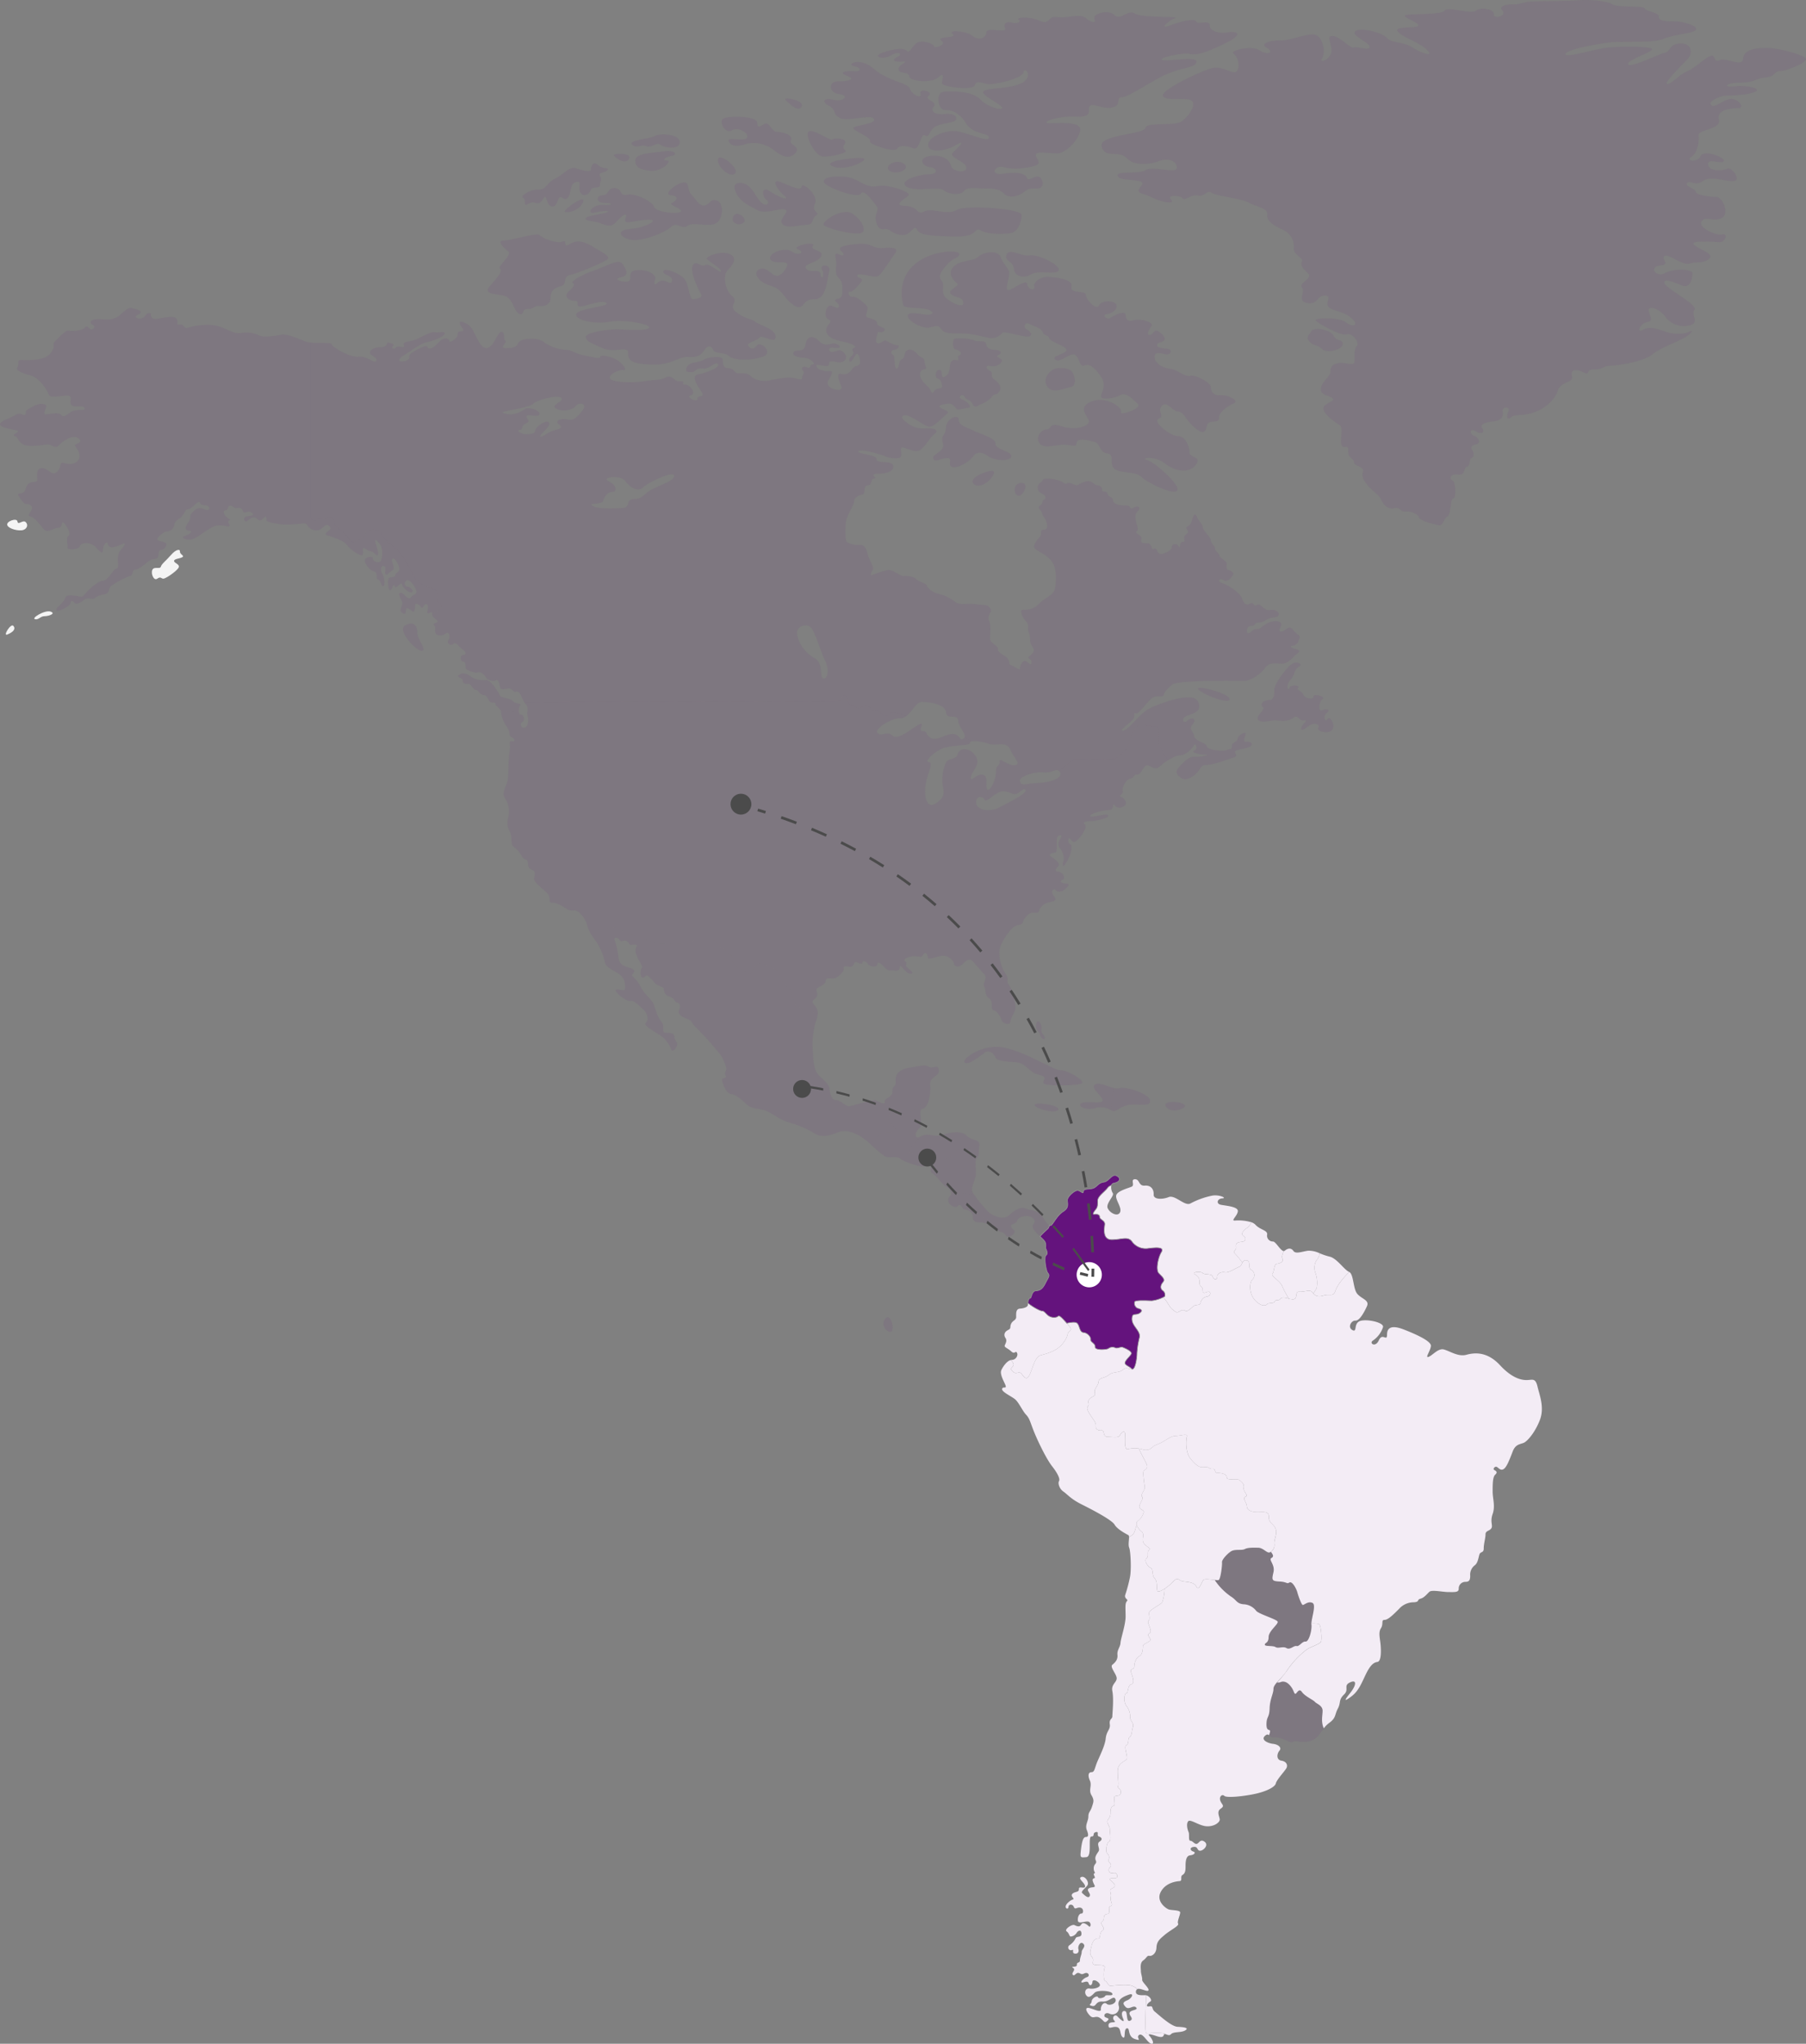<?xml version="1.0" encoding="UTF-8"?> <svg xmlns="http://www.w3.org/2000/svg" width="715.585" height="809.665" viewBox="0 0 715.585 809.665"><rect x="0" y="0" width="715.585" height="809.665" fill="#808080" stroke="none"/><g id="Grupo_405" data-name="Grupo 405" transform="translate(-934.415 -456)"><g id="Grupo_352" data-name="Grupo 352" transform="translate(1823.543 218.967)"><path id="Trazado_379" data-name="Trazado 379" d="M-713.989,450.013c-.78-1.074-2.83.195-4.976-1.267a9.4,9.4,0,0,0-1.983-.974.965.965,0,0,1-.164.1,17.652,17.652,0,0,0-3.239,2.7c1.542,1.217,7.282,3.023,8.852,3.023a2.133,2.133,0,0,0,1.47-.606A5.951,5.951,0,0,0-713.989,450.013Z" transform="translate(192.007 245.566)" fill="#64137d" opacity="0.08"></path><path id="Trazado_380" data-name="Trazado 380" d="M-711.04,457.2c.195-.39-1.169-2.635,1.464-2.828s4.584-.487,4.976-2.148,3.512-.877,4.391-.974c.725-.08,3.051-2.222,5.324-2.137.032-2.219-2.982-1.5-5.065-3.588-2.224-2.217-7.074-1.208-9.7-.2s-5.66-1.111-8.49.5l-.1.05a16.511,16.511,0,0,1-2.46,2.54c-1.906,1.546-1.381,3.072-2.081,3.516a9.4,9.4,0,0,1,1.983.974c2.146,1.462,4.2.193,4.976,1.267a5.951,5.951,0,0,1-.041,2.975c.4-.325.7-.55,1.358,0,.593.491.487,1.106.409,1.713l1.689-.394A7.269,7.269,0,0,0-711.04,457.2Z" transform="translate(193.839 241.401)" fill="#64137d" opacity="0.08"></path><path id="Trazado_381" data-name="Trazado 381" d="M-665.759,488.054c.487-.1,5.56.589,6.05-.682s-3.8-4.095-3.319-4.393.684-3.413,1.464-3.413,7.905.195,8.293,0,1.758-2.732,2.927-2.83c.535-.043,1.371.608,2.126,1.325,1.312-1.219,1.778-3.96,2.025-6.186.3-2.728-.606-3.638.81-5.153s2.93-1.618,2.525-3.742-2.323,0-3.941-1.009-3.031-.3-7.176.305-6.065,2.326-5.861,5.251-1.416,1.62-1.314,4.146-3.235,2.626-3.033,4.147-2.627,0-3.436-.509-9.5,2.126-10.714,2.323-3.436-2.522-5.154-2.421-2.425-2.529-2.631-4.653-3.436-4.043-4.85-5.959-1.615-6.171-1.717-8.9a31.716,31.716,0,0,1,1.516-12.732,6.786,6.786,0,0,0,.409-1.9,3.718,3.718,0,0,0-1.9-.71c-1.728.108-5.615-2.267-6.372-2.267s-.647-1.836-1.295-2.808-.216-2.811-1.081-3.458a13.532,13.532,0,0,1-4.317-6.156c-.864-3.023-6.156-4.532-8.1-4.638s-3.023,4-3.562,4.207-4.212-2.157-5.29-2.7a3.069,3.069,0,0,1-1.62-2.914c0-1.3-2.269-3.35-2.916-3.562s-5.184-4.647-5.184-4.647h-7.126l-1.511,1.942-12.957.11s-9.934-3.672-11.77-4.1-5.076-2.7-5.076-2.7l-10.48,1.375a18.541,18.541,0,0,0,2.412,3.8,22.848,22.848,0,0,1,3.841,8.891c.2,1.617,3.133,2.934,5.66,4.553s2.527,5.151,2.224,6.061-3.438-.606-3.638.3,4.04,4.445,5.658,4.246,2.427.808,4.954,3.031,2.325,4.852,1.312,5.66,2.022,2.527,5.257,4.647a11.513,11.513,0,0,1,4.85,5.861c.3,1.115,1.719.1,2.226-1.414s-1.011-1.921-1.011-3.638-2.629-1.416-3.841-1.615.1-2.83-1.111-4.045-2.326-4.246-2.934-6.465-3.739-4.447-5.052-6.873a16.16,16.16,0,0,0-3.64-4.956c-.909-.606,1.314-1.514.507-2.423s-2.023-.81-3.538-1.52a3.9,3.9,0,0,1-2.527-3.534,28.741,28.741,0,0,0-1.516-6.771c-.507-1.317,1.111-1.113,1.615-.509s.912,1.215,1.62.81a1.82,1.82,0,0,1,2.425,1.011c.5,1.111,2.224.1,3.031.606s-1.819,1.113.808,5.76.81,2.022.81,5.156,1.617,1.719,2.122,1.212,1.92,1.009,3.235,2.629,3.839,1.717,3.839,2.627a3.007,3.007,0,0,0,2.226,3.034c1.717.3,2.02,2.222,3.133,2.425s1.312,1.418.706,2.728,0,2.427,2.83,3.54,1.518,1.312,3.742,3.436a131.916,131.916,0,0,1,9.8,10.915,18.358,18.358,0,0,1,2.224,4.95c.5,1.416-1.011,2.124-.2,3.339s-1.516.708-1.416,1.615,1.416,5.459,3.64,5.662,4.75,2.927,6.569,4.447,4.547,1.21,7.28,2.222,5.051,3.436,8.995,4.551a40.92,40.92,0,0,1,10.309,4.445c2.527,1.615,5.66.912,9.2-.5s6.266.4,8.289,1.212a26.278,26.278,0,0,1,4.9,3.815A40.289,40.289,0,0,1-665.759,488.054Z" transform="translate(125.63 197.669)" fill="#64137d" opacity="0.08"></path><path id="Trazado_382" data-name="Trazado 382" d="M-712.672,452.922a16.5,16.5,0,0,0,2.46-2.54c-1.587.857-2.068.035-1.836-1.08l-2.282.305.234-9.211c-1.838.08-6.992-.061-7.65-.061-.78,0-.974,3.12-1.464,3.413s3.807,3.127,3.319,4.393-5.562.585-6.05.682a40.29,40.29,0,0,0-3.729,4.922,64.648,64.648,0,0,0,5,4.27c1.92,1.213,5.056-.1,6.368,1.113.039.032.1.074.145.11a17.652,17.652,0,0,1,3.239-2.7C-713.938,456.239-714.722,454.582-712.672,452.922Z" transform="translate(185.812 236.9)" fill="#64137d" opacity="0.08"></path><path id="Trazado_383" data-name="Trazado 383" d="M-721.708,441.859a2.49,2.49,0,0,1-.643.061l-.234,9.211,2.282-.305a4.151,4.151,0,0,1,1.429-2.3c1.819-1.416-.912-7.074,1.212-7.578a2.324,2.324,0,0,0,1.011-.593c-.755-.717-1.594-1.364-2.131-1.321C-719.95,439.126-721.316,441.664-721.708,441.859Z" transform="translate(194.066 235.376)" fill="#64137d" opacity="0.08"></path><path id="Trazado_384" data-name="Trazado 384" d="M-685.581,435.656c-2.024,1.416,3.029,4.447,3.029,6.264s-8.111-.34-8.893,1.62c-.4,1.011,2.83,2.423,5.864,1.414a7.463,7.463,0,0,1,6.323.831c.225-3.06.576-6.513.9-8.858C-680.923,436.271-684.111,434.623-685.581,435.656Z" transform="translate(230.313 231.061)" fill="#64137d" opacity="0.08"></path><path id="Trazado_385" data-name="Trazado 385" d="M-679.829,443.082c3.64-1.215,9.5,1.009,9.5-1.821s-9.7-5.861-12.128-5.051a4.674,4.674,0,0,1-2.484-.145c-.32,2.345-.671,5.8-.9,8.858.117.063.234.123.346.178C-683.871,445.909-683.468,444.292-679.829,443.082Z" transform="translate(236.89 231.923)" fill="#64137d" opacity="0.08"></path><path id="Trazado_386" data-name="Trazado 386" d="M-708.413,465.3c1,.5,3.505,0,4.51.749a3.219,3.219,0,0,0,2.256.251c-.292-.424-.518-.767-.63-.979-.706-1.31.5-3.941,1.113-5.861s-.507-6.565.606-7.78.5-1.923,1.011-4.751a2.586,2.586,0,0,0,.009-.459c-2.274-.084-4.6,2.057-5.324,2.137-.879.1-4-.68-4.391.974s-2.341,1.953-4.976,2.148-1.269,2.438-1.464,2.828a7.277,7.277,0,0,1-1.366,1.271l-1.689.394a1.447,1.447,0,0,0,.7,1.724c1.617.905,3.841,4.447,5.558,5.357a3.174,3.174,0,0,1,1.559,1.847A5.755,5.755,0,0,1-708.413,465.3Z" transform="translate(198.492 244.045)" fill="#64137d" opacity="0.08"></path><path id="Trazado_387" data-name="Trazado 387" d="M-594.33,650.924c2.83-2.025,2.124-3.235,3.434-5.66s.2-3.436,2.43-5.56-.4-3.538,2.423-4.848,2.427,1.213.1,4.14-2.731,3.739.3,1.518,4.144-5.359,5.864-8.895,3.034-4.649,4.549-4.854,1.513-3.939,1.312-6.565-1.009-5.056.1-6.775,0-3.332,1.418-3.332,3.536-2.124,5.76-4.35a7.8,7.8,0,0,1,5.963-2.626c2.326-.2,1.011-1.011,2.529-1.414s2.527-1.821,3.536-2.733,5.156.1,7.581.1,4.043.2,4.043-1.31a2.618,2.618,0,0,1,2.529-2.733c1.412,0,2.02-.4,2.02-2.425a4.65,4.65,0,0,1,1.817-4.144c1.215-.907,1.418-2.927,1.821-4.242s1.717-.509,1.717-2.425.708-4.042.708-5.563,1.617-1.314,2.326-2.427-.606-2.522.5-5.658,0-6.065,0-8.893,0-5.762,1.011-6.673.507-1.414-.3-1.821.1-1.514.808-1.31,1.516,1.717,2.83.907,2.527-4.246,3.638-7.074,2.934-2.728,4.346-3.335,4.45-4.045,6.368-9-.1-9.8-.91-13.236-1.92-2.733-3.939-2.631-5.866-.4-10.919-5.861-10.008-5.054-13.34-4.144-6.773-1.618-9-2.12-4.346,2.323-5.961,2.929.808-2.427.909-4.348-6.067-4.649-10.716-6.468-6.669-.909-6.669,2.022-1.821-.912-3.235,2.224-4.045,1.111-2.325.1A10.3,10.3,0,0,0-573,494.159c.608-1.921-6.669-3.441-9.2-2.425s-.912,4.649-2.932,3.538-.405-3.845,1.213-3.742,3.438-3.233,4.549-5.658-1.921-2.836-3.741-4.852c-1.8-2-1.425-7.832-3.269-8.754-1.979,1.957-4.638,5.019-5.387,7.265-.959,2.873-2.191,1.232-4.789,2.057s-3.833-.279-4.517-1.368c-.682-1.1-3.285,0-5.06-.143s-.686,2.191-1.916,2.878-4.38-1.366-5.474-.136-1.778,0-2.323,1.093-2.464.411-3.012,1.093-2.462,1.094-4.928-1.643-2.053-7.251-.955-8.072a2.392,2.392,0,0,0-.413-3.832c-1.5-.68,0-3.558-1.912-3.83s-1.641,2.191-2.873,2.6-4.242,2.466-5.612,2.191-3.148.275-3.148,1.775-1.5,1.1-1.778-.132-3.144-.55-3.967-1.368-4.651-.411-3.01.546,1.778,1.916,1.778,3.421,1.232,1.093,1.232,2.873,1.368.546,2.326.546.957,1.648-.546,1.916a3.054,3.054,0,0,0-2.6,2.468c-.411,1.368-1.778.4-3.01,1.5s-2.328,2.193-3.148,1.643-1.5-.134-2.462.411-1.368,0-2.737-1.093c-1.026-.821-1.667-2.8-3.482-4.6a13.892,13.892,0,0,1-4.463,1.308c-1.6,0-6.611-.364-6.883.5a2.233,2.233,0,0,0,1.184,2.5c.821.184,2.553.684.914,1.871s-3.1-.411-3.1,2.458,3.681,4.738,2.917,7.39a34.063,34.063,0,0,0-.935,6.216c0,1.347-.535,5.928-1.75,6.193s-2.293-1.07-3.91.275-3.638.537-5.524,2.025-3.908.938-4.042,2.691-1.886,2.7-1.481,4.313-.81,1.213-2.022,2.425.134,2.02-.676,2.967.271,2.421,1.213,3.906,2.022,2.559,1.89,3.911.94,1.886,2.289,1.747.266,2.564,2.427,2.564,4.309.541,4.85-.673,2.02-2.156,2.02-.4-.4,6.47,1.078,5.928a11.07,11.07,0,0,1,5.933.134,3.727,3.727,0,0,0,3.906-.944c.944-.944,2.02-.94,3.906-2.02s3.64-2.425,5.394-2.425,4.716-1.081,4.311.264-.673,6.338,1.483,8.9,3.367,3.505,5.39,3.237,1.752.805,3.235.676.539,1.613,1.888,1.613,3.77.271,3.77,1.752,4.045.271,4.989,1.08,2.02,1.481,1.752,3.1,2.023,2.832.676,3.505.4,2.018.539,3.772,2.02,2.427,4.984,2.291,3.774.136,3.774,2.3,2.02,2.423,2.694,4.448-.808,4.306-.537,5.926a3.326,3.326,0,0,1-1.388,3.1c1.039,1.323,1.124,1.923.193,2.436-1.23.68,1.507,2.6.823,5.606s-.818,3.557,2.33,3.7,2.871,1.094,3.965.407,2.734,2.33,3.146,3.839,1.641,5.056,2.189,5.056,2.189-1.643,3.832-.818c1.526.76-.377,5.9-.431,8.154a9.433,9.433,0,0,1,3,.195c.821.414,1.23,5.937.823,6.966s-3.794,1.944-5.532,3.068a34.538,34.538,0,0,0-7.886,8.3,36.246,36.246,0,0,1-4.019,4.794,2.628,2.628,0,0,0,1.358-.082c.92-.414,2.356-.414,3.891,1.429s1.436,3.28,2.048,3.178,1.334-2.457,2.561-.717,4.4,3.073,5.119,3.893,3.073,1.434,3.073,3.581c0,1.54-.725,4.45.479,6.914A10.047,10.047,0,0,1-594.33,650.924Z" transform="translate(231.846 268.677)" fill="#f3ecf5"></path><path id="Trazado_388" data-name="Trazado 388" d="M-635.144,556.284c0-2.148-2.356-2.763-3.073-3.581s-3.889-2.154-5.119-3.893-1.947.611-2.561.717-.511-1.334-2.048-3.179-2.971-1.843-3.891-1.429a2.629,2.629,0,0,1-1.358.082,4.5,4.5,0,0,0-1.41,2.577c0,1.949-1.433,4.1-1.531,7.784s-1.13,3.073-1.232,5.937.922,2.356,1.329,2.769c.229.223-.05,1.137-.338,1.91.431.381.86.981,1.8.875,1.821-.2,3.64.509,5.864,1.518s1.412-.307,3.538,0,4.547.5,6.87-.911c1.591-.97,2.393-2.65,3.636-4.261C-635.869,560.734-635.144,557.824-635.144,556.284Z" transform="translate(270.055 358.508)" fill="#64137d" opacity="0.08"></path><path id="Trazado_389" data-name="Trazado 389" d="M-655,703.349c-2.527-.1-7.479-4.748-8.995-5.963s-.405-2.427-2.224-2.12-.606-1.416.4-1.923c.931-.47-.362-2.191-1.6-2.468-.134,2.711-.7,14.893.03,15.012s6.1-.628,7.68.4c.609.195,1.44.684,2.072-.009,1.013-1.113,4.043-.507,5.662-1.516S-652.472,703.453-655,703.349Zm56-159.6a9.424,9.424,0,0,0-3-.195,3.109,3.109,0,0,0,.018.465c.275,1.916-.955,6.84-2.323,6.7s-2.462,2.053-3.558,1.78-2.6,1.641-3.969.818-3.28.275-4.376-.411-4.244-.134-4.244-.953,1.507-.55,1.507-3.014,4.1-5.2,3.557-6.154-7.529-3.012-8.484-4.242a6.651,6.651,0,0,0-5.062-2.6c-2.739-.275-2.6-1.643-5.064-3.148a24.433,24.433,0,0,1-6.327-6.481c-1.669-.171-4.03-.522-4.5.041-.673.81-1.749,4.582-2.693,2.7s-3.235-1.886-5.257-2.159-1.884-2.152-4.043.139a18.826,18.826,0,0,1-3.337,2.756,18.347,18.347,0,0,1-.931,5.331c-.548.959-5.062,3.012-5.2,4.1s.546,2.6-.275,3.287,1.916,4.1.411,4.922,1.094,2.193.136,3.012-2.735,1.23-2.735,2.187-.139,3.285-1.371,3.835-2.053,2.6-2.053,4.105-1.916.544-1.23,2.462,1.5,4.244,0,4.653-1.1,3.558-1.918,3.558-1.232,3.283,0,4.924a6.891,6.891,0,0,1,1.509,4.517c0,1.5,1.639,2.326,1.091,3.967s-.271,3.148-1.229,3.83-.139,2.737-1.371,3.285.959,4.924,0,5.747-3.419,1.507-3.419,4.517.463,4.712.136,6.022c-.273,1.094,1.368.814,1.1,2.6s-2.466.68-2.6,1.773.548,3.287-.273,3.423-1.232.955-1.232,2.873-1.1,2.187-1.23,3.148.957,2.052.957,3.144.682,4.79-.275,4.928-1.5,4.242-.682,4.79a1.883,1.883,0,0,1,.409,2.462c-.409.818,1.914,1.637.684,2.875s-.255,2.808,1.369,2.323c1.369-.409,2.189,2.048.684,2.048s-3.012,0-1.778.961,2.46,2.326.682,3.01-.273,1.914-.682,3.558,1.23,3.148-.136,3.557.546,2.873-1.371,3.148-.684,2.053-1.914,3.012,1.641,2.6.134,3.555-.409,3.144-1.914,3.144-2.328,2.055-2.464,3.01-1.094,2.878.136,4.242-.273,2.466.821,3.012,4.79-.275,4.242,1.368-.409,5.2.275,5.2,1.1,2.048,2.191,1.914,6.019-.682,8.072-.139a6.132,6.132,0,0,1,2.458,1.418c1.171-.52,3.737,1.154,4.32.574.708-.708-2.527-3.335-2.425-4.242s-.507-2.432-.507-3.438-.5-3.233.912-4.246,1.516-2.02,2.425-1.814,2.728-.812,2.83-3.237,1.212-3.337,3.235-5.056c2.2-1.871,5.861-3.636,5.357-4.448s.808-3.436.808-4.445-3.436-.81-4.549-1.212-5.154-3.237-3.131-6.972,6.266-4.149,7.479-4.248.1-1.819,1.111-2.425,1.213-1.615,1.213-3.133c0-1.719,0-4.447,1.819-4.651s2.325-1.213,1.215-1.514-1.618-1.615.2-1.821,1.212,1.514,2.525,1.514,3.538-2.222,1.818-3.536-2.224.606-3.131.81-1.62-1.213-2.527-1.213-.305-2.529-.708-3.436-1.011-3.133-.2-4.246,4.246,1.717,7.28,1.923,5.255-1.513,5.255-2.631-1.418-3.135.4-4.344.305-1.622-.2-3.237.805-2.631,1.615-1.819,6.771.305,11.725-.7,8.39-2.834,8.691-4.246,3.438-4.751,4.144-5.965.1-2.733-1.92-3.032-1.921-2.631-.808-3.943-.607-2.527-2.527-2.73-4.952-1.513-3.237-3.131c.829-.784,1.234-.624,1.637-.271.288-.773.567-1.687.338-1.91-.407-.413-1.431.1-1.33-2.769s1.124-2.25,1.232-5.937,1.531-5.835,1.531-7.784,3.486-4.192,5.428-7.371a34.538,34.538,0,0,1,7.886-8.3c1.738-1.124,5.121-2.046,5.532-3.068S-598.182,544.167-599,543.754Z" transform="translate(232.478 336.631)" fill="#f3ecf5"></path><path id="Trazado_390" data-name="Trazado 390" d="M-676.223,698.452c-1.1.134-1.507-1.914-2.191-1.914s-.821-3.557-.275-5.2-3.144-.821-4.242-1.369.411-1.643-.821-3.012-.271-3.285-.137-4.242.957-3.01,2.464-3.01.411-2.191,1.914-3.144-1.368-2.6-.134-3.555,0-2.741,1.914-3.012,0-2.739,1.371-3.148-.275-1.916.136-3.557-1.1-2.876.682-3.558.548-2.053-.682-3.01.273-.962,1.778-.962.684-2.457-.684-2.048c-1.624.485-2.6-1.094-1.368-2.324s-1.093-2.057-.684-2.875a1.883,1.883,0,0,0-.409-2.462c-.823-.548-.275-4.653.682-4.79s.275-3.83.275-4.928-1.1-2.187-.957-3.144,1.23-1.236,1.23-3.148.411-2.735,1.232-2.873.136-2.327.273-3.423,2.325,0,2.6-1.773-1.368-1.507-1.1-2.6c.327-1.31-.136-3.01-.136-6.022s2.462-3.692,3.419-4.517-1.23-5.2,0-5.747.411-2.6,1.371-3.285.684-2.187,1.23-3.83S-668.56,593.5-668.56,592a6.891,6.891,0,0,0-1.509-4.517c-1.232-1.641-.821-4.924,0-4.924s.411-3.148,1.918-3.558.682-2.737,0-4.653,1.23-.957,1.23-2.462.821-3.557,2.053-4.105,1.371-2.873,1.371-3.835,1.778-1.368,2.735-2.187-1.643-2.187-.136-3.012-1.232-4.242-.411-4.922.136-2.194.275-3.287,4.651-3.144,5.2-4.1a18.332,18.332,0,0,0,.931-5.331c-1.41.916-2.637,1.407-2.863.881-.4-.942.134-3.776-1.078-4.987s-.405-3.638-1.618-4.175-2.693-2.964-1.617-3.776,0-2.423.944-3.233-.539-.946-1.888-2.564.541-3.635-1.076-4.85-1.617-2.7-2.022-2.02-.537,2.966-1.886,3.64a6.383,6.383,0,0,0-.989.717c.011,1.115-.392,3,.045,4.1.606,1.518.909,8.9.305,11.725a58.6,58.6,0,0,1-1.821,6.87c-.607,1.724,1.416,1.825.606,2.631s-.5,2.832-.5,6.067-1.923,8.689-2.022,10.408-1.416,2.83-1.213,4.751-.909,3.033-2.022,3.941,1.819,3.841,1.719,5.461-2.224,2.323-1.719,4.954c.632,3.278,0,8.888,0,10.006s-1.314,1.009-1.009,3.129-1.314,2.631-1.618,5.662-2.628,7.377-3.538,9.7-.909,3.638-2.122,3.638-1.516,1.317-.609,3.339-.606,3.737.609,5.76.808,2.728.2,4.651-1.416,2.02-1.416,3.837-1.414,3.339-.606,5.359.606,2.733-.4,2.733-1.516,1.615-1.918,4.95-.3,3.235,2.122,3.031.507-8.187,2.022-8.187.2-1.314,1.717-1.717.2,1.412,1.215,1.717,1.717,1.113.3,2.02.3,2.73-.4,3.843-1.719,2.323-1.113,3.64-.708,1.213-.808,2.93.91,1.821.2,2.224.909,1.717-.1,1.921-.4,1.516.2,2.728-1.314.5-2.325,1.317,1.011,1.914.4,3.031-2.224-.606-2.932-1.215,1.113-1.817,2.022-3.031-.909-3.941-2.425-3.339,1.516,2.323,1.516,3.64-2.527-.3-2.427,1.111-1.717.912-2.626,1.923,1.213,1.921.2,2.226-2.728,1.717-2.83,2.728,1.113,1.213,1.113.2,1.615-1.312,2.122,0,1.213,0,2.627.305,1.215,2.425.4,2.326-1.617,1.314-1.414,2.828,3.031,0,4.244.407.81,2.525.1,1.817-2.326-1.923-3.031-.7-1.821.606-2.73.2-4.144,1.724-3.031,2.529,1.011,2.122,1.719,2.025a3.2,3.2,0,0,0,2.222-1.418c.4-.812,1.821-1.615,1.921.2s-1.921.911-2.323,1.923a6.7,6.7,0,0,1-2.427,2.73,1.091,1.091,0,0,0,1.011,1.923c1.011-.511-.3,1.208,1.113,1.412,1.3.186,1.717-.81,1.414-1.819s.708-3.233,1.92-2.122-.606,2.224-.606,3.233-.708,2.328-.708,3.436-1.314.5-1.213,1.721-2.83.4-1.516,1.213-.808,1.918-.1,2.728,1.314-1.113,2.425-.708.912.708,2.326.1,2.224,1.113.909,1.516-2.728,1.921-2.122,2.124,2.325-1.009,2.728.3,1.414.912,1.518-.507,2.527-.2,2.93,1.011-2.527,1.921-4.043,1.619-2.326,1.414-1.314,2.728,2.224,0,3.335-1.113,6.571-.81,6.974.4-2.527.2-2.828.907-2.527,1.314-2.83.509-2.427.3-2.527,1.615-1.719,1.312.1,1.821,1.314-1.923,4.144-1.719,4.346-2.63,5.153-1.009-2.323,2.932-3.434,1.916-2.427.708-2.326,2.226-3.235-.405-4.852-.609-.909,1.518.5,3.034,2.224-.2,3.943.909,1.719,2.328,2.93,1.215,0-1.009-.805-1.518-.1-2.222,1.819-1.317a2.614,2.614,0,0,0,3.536-3.233c-.606-2.425,1.719-3.538,4.045-4.348s1.111,1.52-.606,2.224-2.022,1.217-.708,2.631,3.031-.911,4.144.2-2.022.909-2.527,2.025,1.918,2.423.2,3.233-.909-3.339-1.92-3.742-1.921.509-.909,2.834-1.213.3-2.224-.812-2.425.507-1.215,1.719-2.321-.1-2.321,1.819,1.514.3,3.332.71,1.013,3.034,2.326,4.041.2-3.235,1.617-3.536.1,3.233,3.235,4.244.2-.606,1.618-1.62,3.233,3.033,4.75,3.436.5-1.816-.609-3.033,1.113-.5,2.629,0,2.728.708,3.033-.4c.112-.416.394-.407.756-.29-1.581-1.033-6.944-.279-7.68-.4s-.167-12.236-.03-15.012a1.314,1.314,0,0,0-.323-.058c-1.314,0-4.246.3-3.739-1.719a.92.92,0,0,1,.53-.676,6.131,6.131,0,0,0-2.458-1.418C-670.2,697.77-675.129,698.313-676.223,698.452Z" transform="translate(227.228 325.321)" fill="#f3ecf5"></path><path id="Trazado_391" data-name="Trazado 391" d="M-628.1,542.061c-1.643-.825-3.282.818-3.832.818s-1.778-3.555-2.189-5.056-2.05-4.521-3.146-3.839-.821-.271-3.965-.407-3.012-.682-2.33-3.7-2.053-4.926-.823-5.606c.931-.513.847-1.113-.193-2.436a1.47,1.47,0,0,1-.769.271c-1.079,0-2.427-1.89-4.313-1.89s-3.908-.134-5.255.539-3.911-.134-5.528.946-3.635,3.367-3.5,4.311-.541,6.738-1.349,7.007a5.342,5.342,0,0,1-1.563-.041,24.429,24.429,0,0,0,6.327,6.481c2.464,1.5,2.326,2.873,5.064,3.148a6.651,6.651,0,0,1,5.062,2.6c.955,1.23,7.936,3.28,8.484,4.242s-3.557,3.692-3.557,6.154-1.507,2.191-1.507,3.014,3.146.271,4.244.953,3.008-.407,4.376.411,2.875-1.093,3.969-.818,2.189-1.914,3.557-1.78,2.6-4.787,2.323-6.7S-626.457,542.879-628.1,542.061Z" transform="translate(259.007 329.974)" fill="#64137d" opacity="0.08"></path><path id="Trazado_392" data-name="Trazado 392" d="M-701.551,464.793a3.9,3.9,0,0,1,.693-2.9,57.983,57.983,0,0,1-4.506-5.623,3.219,3.219,0,0,1-2.256-.251c-1-.749-3.508-.247-4.51-.749a5.753,5.753,0,0,0-2.514-.149,1.562,1.562,0,0,1-.344,1.793c-.911.606-1.011,3.031,1.213,3.939s1.516-.5,2.626-.5,1.011,1.717,2.022,1.717,3.337,1.213,3.233,2.828.81,2.326,2.631,2.326a8.285,8.285,0,0,1,1.1.084C-701.852,466.228-701.393,465.351-701.551,464.793Z" transform="translate(202.209 254.07)" fill="#64137d" opacity="0.08"></path><path id="Trazado_393" data-name="Trazado 393" d="M-685.633,461.337c-1.615-2.429-4.547-2.224-6.366-3.034s-4.144.305-6.47,2.43-5.255.907-7.277-.2a11.761,11.761,0,0,1-2.343-2.094,3.9,3.9,0,0,0-.693,2.9c.158.559-.3,1.436-.611,2.516,2,.247,4.6,1.124,5.87,2.646,1.516,1.821,2.425.6,3.337,2.224s3.031.1,3.536-.912-1.111-1.414-1.312-2.522,2.02-.71,2.425-2.23,3.638-2.222,5.054-1.615,2.629,1.615,1.315,3.135c-.979,1.128,1.015,3.157,2.683,4.742a40.647,40.647,0,0,1,3.072-2.979,2.439,2.439,0,0,0,.63-1.429C-683.584,464.529-684.509,463.024-685.633,461.337Z" transform="translate(209.44 257.531)" fill="#64137d" opacity="0.08"></path><path id="Trazado_394" data-name="Trazado 394" d="M-625.99,536.887c-.673-2.025-2.693-2.3-2.693-4.448s-.81-2.425-3.774-2.3-4.852-.537-4.985-2.291-1.89-3.1-.539-3.772-.946-1.886-.676-3.506-.808-2.291-1.752-3.1-4.989.405-4.989-1.08-2.425-1.752-3.77-1.752-.4-1.75-1.888-1.613-1.215-.946-3.235-.675-3.235-.675-5.39-3.237-1.888-7.546-1.483-8.9-2.559-.264-4.311-.264-3.506,1.345-5.394,2.425-2.962,1.076-3.906,2.02a3.726,3.726,0,0,1-3.906.944,7.555,7.555,0,0,0-1.526-.347c.8,1.984,2.715,5.238,3.142,6.411.539,1.483-.674,1.886-1.212,2.425s.268,5.389.4,6.47-1.888,3.1-1.081,3.772-1.076,2.7-1.076,3.91,1.752,1.213,1.752,2.152a6.488,6.488,0,0,1-2.425,3.638c-.5.284-.507,1.05-.385,1.875.282-.093.481,1.133,1.866,2.17,1.618,1.215-.268,3.235,1.076,4.85s2.83,1.754,1.888,2.564.134,2.423-.944,3.233.405,3.237,1.617,3.776.4,2.962,1.617,4.175.674,4.045,1.078,4.987,4.043-1.347,6.2-3.638,2.022-.4,4.043-.139,4.313.273,5.257,2.159,2.02-1.886,2.694-2.7,5.255.271,6.065,0,1.483-6.06,1.349-7.007,1.884-3.235,3.5-4.311,4.179-.269,5.528-.946,3.367-.539,5.255-.539,3.235,1.89,4.313,1.89,2.427-1.754,2.156-3.371S-625.314,538.9-625.99,536.887Z" transform="translate(242.347 305.901)" fill="#f3ecf5"></path><path id="Trazado_395" data-name="Trazado 395" d="M-652.325,559.8c.056-.093.108-.139.156-.15-.121-.825-.11-1.591.385-1.875a6.487,6.487,0,0,0,2.425-3.638c0-.94-1.752-.94-1.752-2.152s1.884-3.237,1.076-3.911,1.215-2.7,1.08-3.772-.944-5.933-.4-6.47,1.752-.942,1.213-2.425c-.427-1.174-2.345-4.428-3.142-6.411a10.5,10.5,0,0,0-4.406.212c-1.481.541-1.078-4.181-1.078-5.928s-1.481-.81-2.02.4-2.7.673-4.85.673-1.078-2.7-2.427-2.564-2.427-.4-2.289-1.747-.946-2.427-1.89-3.91-2.022-2.962-1.213-3.906-.537-1.752.676-2.966,2.427-.81,2.022-2.425,1.345-2.562,1.481-4.313,2.157-1.215,4.042-2.691,3.906-.678,5.524-2.025c1.52-1.267,2.562-.171,3.687-.255-.678-.944-2.334-1.412-2.711-2.161-.474-.957,1.745-2.7,2.38-3.813s-2.538-2.375-3.332-2.7-2.219.632-3.014.158a2.731,2.731,0,0,0-2.7.32c-.634.472-5.394.793-5.236-.637s-1.905-1.9-1.745-2.858-1.111-2.7-2.856-2.852-1.427-3.014-2.694-3.807c-.721-.453-2.509-.186-3.924.123,1.522,1.719,2.064,2.436,1.059,3.246-1.34,1.072,0,1.262-2.529,4.632s-6.849,4.216-8.958,4.852-2.949,4.525-4.11,7.269-2.107,1.788-3.265.21-2.107.314-3.477-.948-.736-1.262,0-2.319c.4-.567-.043-1.472-.883-2.343-1.5.312-3.025,2.393-3.772,3.98-.81,1.719,1.414,5.054,1.717,6.264s-1.212.1-1.414,1.215,3.337,2.728,4.952,3.938,3.031,4.655,4.549,6.271,1.618,3.029,3.233,6.974,4.853,10.612,7.076,13.442,3.235,5.054,2.731,5.864.1,3.031,1.717,4.144,2.932,2.93,7.176,5.056,12.028,6.16,13.141,8.083,4.751,3.737,5.456,4.144c.195.11.253.429.258.851a6.39,6.39,0,0,1,.989-.717C-652.862,562.761-652.728,560.471-652.325,559.8Z" transform="translate(213.429 281.911)" fill="#f3ecf5"></path><path id="Trazado_396" data-name="Trazado 396" d="M-683.284,456.079c-1.323,1.786-3.962,3.33-4.01,5.153s0,2.507-.682,3.376-1.689,2.187-.687,2.094,2.144-.089,2.144,1,2.187,1.319,2.005,3.005-.957,6.112,2.962,6.019,6.154-1.414,7.8.684a6.742,6.742,0,0,0,6.379,2.78c2.553-.318,6.7-.818,5.333,1.414s-2.276,7.018-1.094,8.341,2.737,2.412,1.778,3.506-1.414,2.464-.184,3.419a2.083,2.083,0,0,1,.823,2.325c-.011.061-.26.2-.641.379,1.815,1.8,2.456,3.781,3.482,4.6,1.368,1.093,1.78,1.639,2.737,1.093s1.641-.955,2.462-.411,1.916-.544,3.148-1.643,2.6-.13,3.01-1.5a3.054,3.054,0,0,1,2.6-2.468c1.5-.268,1.5-1.916.546-1.916s-2.325,1.232-2.325-.546-1.232-1.368-1.232-2.873-.137-2.466-1.778-3.421,2.189-1.368,3.01-.546,3.7.139,3.967,1.368,1.778,1.643,1.778.132,1.78-2.051,3.148-1.776,4.383-1.78,5.612-2.191c.643-.212.877-.983,1.228-1.635a31.378,31.378,0,0,0-2.988-3.674c-.981-.819.658-1.306.492-2.453s0-1.966,2.131-2.128,1.8-1.8.654-2.458.489-2.455,1.637-3.112a5.719,5.719,0,0,0,1.674-2.183,18.211,18.211,0,0,0-6.61-.676c-1.717.1,1.111-1.914,1.213-3.735s-4.852-2.126-6.773-2.529-1.416-2.425.606-2.523-1.113-1.518-3.839-1.117a31.346,31.346,0,0,0-8.793,3.135c-2.226,1.213-6.065-3.536-8.594-2.529s-6.063,1.011-5.963-1.007-1.009-3.744-3.536-3.538-1.92-2.529-3.841-2.529,0,2.323-1.314,2.93-5.864,1.719-6.167,3.538,2.427,4.852,1.518,6.673-3.943.3-4.85-1.615,2.625-4.852,2.021-5.965a4.451,4.451,0,0,1-.6-3.157A2.664,2.664,0,0,0-683.284,456.079Z" transform="translate(233.102 251.418)" fill="#f3ecf5"></path><path id="Trazado_397" data-name="Trazado 397" d="M-652.292,469.354c.654,1.31-.816,1.966-2.129,2.128s-.983,3.111-1.8,3.93,3.114,2.951,3.765,4.748a46.02,46.02,0,0,0,2.7,5.119,3.6,3.6,0,0,0,2.286.145c1.23-.686.137-3.014,1.916-2.878s4.378-.961,5.06.143a5.319,5.319,0,0,0,.446.582c.574-.862,1.186-1.8,1.349-2.128a11.627,11.627,0,0,0-.494-6.058c-.818-1.964-.158-4.586.825-5.4a7.7,7.7,0,0,0,.89-2.339,10.077,10.077,0,0,0-4.56-1.037c-2.425.307-4.952,1.418-5.861.1s-2.224-1.111-3.436-.1a.555.555,0,0,1-.453.13C-652.2,467.617-652.623,468.694-652.292,469.354Z" transform="translate(271.267 266.207)" fill="#f3ecf5"></path><path id="Trazado_398" data-name="Trazado 398" d="M-658.082,462.849c-1.148.656-2.784,2.458-1.637,3.112s1.472,2.3-.654,2.457-2.293.983-2.131,2.129-1.472,1.635-.491,2.453a31.4,31.4,0,0,1,2.988,3.675,1.476,1.476,0,0,1,1.645-.964c1.912.273.407,3.151,1.912,3.83a2.392,2.392,0,0,1,.414,3.833c-1.1.821-1.507,5.339.955,8.072s4.38,2.325,4.928,1.643,2.462,0,3.012-1.094,1.23.136,2.323-1.093c.632-.712,1.948-.331,3.187-.009a45.986,45.986,0,0,1-2.7-5.119c-.652-1.8-4.584-3.928-3.765-4.748s.491-3.768,1.8-3.93,2.783-.818,2.128-2.128c-.331-.66.089-1.737.5-2.919-1.258-.126-3.122-3.768-4.2-3.768a2.307,2.307,0,0,1-2.326-2.728c.3-1.717-2.83-1.923-4.549-3.839a4.108,4.108,0,0,0-1.676-1.048A5.718,5.718,0,0,1-658.082,462.849Z" transform="translate(263.138 260.592)" fill="#f3ecf5"></path><path id="Trazado_399" data-name="Trazado 399" d="M-647.958,474.086a11.632,11.632,0,0,1,.494,6.059c-.163.327-.775,1.267-1.349,2.128.745.842,1.945,1.453,4.071.786,2.6-.825,3.83.816,4.79-2.057.749-2.246,3.408-5.307,5.387-7.265a.429.429,0,0,0-.065-.041c-1.921-.81-4.852-5.459-7.782-6.063a24.983,24.983,0,0,1-3.83-1.291,7.692,7.692,0,0,1-.89,2.338C-648.116,469.5-648.776,472.122-647.958,474.086Z" transform="translate(280.03 267.206)" fill="#f3ecf5"></path><path id="Trazado_400" data-name="Trazado 400" d="M-674.417,437.858c-3.031,0-12.938-6.875-22.034-8.9s-17.03,4.519-16.17,5.66c1.21,1.617,5.658-2.022,7.881-3.638s4.246.806,4.448,1.819,3.031,1.615,7.682,1.819,5.255,4.043,9.7,5.052,0,2.836,2.224,3.642,13.949.6,14.756-.4S-671.383,437.858-674.417,437.858Z" transform="translate(205.603 223.198)" fill="#64137d" opacity="0.08"></path><path id="Trazado_401" data-name="Trazado 401" d="M-699.738,439.721c.808,1.412,8.49,3.436,9.3,1.615S-700.74,437.96-699.738,439.721Z" transform="translate(220.615 235.284)" fill="#64137d" opacity="0.08"></path><path id="Trazado_402" data-name="Trazado 402" d="M-675.661,440.476c1.819,2.834,7.024,1.143,7.479,0C-667.372,438.453-677.48,437.648-675.661,440.476Z" transform="translate(248.489 234.93)" fill="#64137d" opacity="0.08"></path><path id="Trazado_403" data-name="Trazado 403" d="M-680.806,483.219c-1.689-1.9-2.845-3.059-3.265-2.533s-2.215.74-3.477,0-1.9-2.107-2.847-2.107c-.881,0-3.928-1.728-5.625-3.153a3.571,3.571,0,0,0,0,.626c.1.907-1.414,1.514-3.133,1.615s-1.516,2.025-1.516,3.332-1.416,1.314-2.02,2.733.2,1.719-1.212,2.427-1.819,1.923-1.011,3.133-.1,2.321-.3,3.029,1.213,1.013,2.629,2.325,1.615-.507,2.222.5-.4,2.834-2.02,2.834a1.735,1.735,0,0,0-.372.061c.84.87,1.282,1.776.883,2.343-.736,1.057-1.369,1.057,0,2.319s2.319-.634,3.477.948,2.107,2.529,3.265-.21,2.005-6.639,4.11-7.269,6.429-1.475,8.958-4.852,1.189-3.56,2.529-4.632C-678.487,485.852-679.119,485.113-680.806,483.219Z" transform="translate(214.173 277.79)" fill="#f3ecf5"></path><path id="Trazado_404" data-name="Trazado 404" d="M-726.917,478.872c-2.02,3.031,1.994,5.991,2.83,4.647C-723.077,481.9-724.9,475.841-726.917,478.872Z" transform="translate(188.363 280.832)" fill="#64137d" opacity="0.08"></path><path id="Trazado_405" data-name="Trazado 405" d="M-752.126,512.184c-1.314-1.416-4.751-1.113-5.257-2.429s-3.637-6.061-5.357-5.961a8.452,8.452,0,0,1-5.963-1.312c-2.02-1.518-3.335-1.617-4.748-.708s1.513,1.113,1.414,2.122.907,1.617,2.122,1.416,1.921,2.326,3.133,2.427,1.617,2.016,3.031,2.016,1.717,1.62,2.427,2.529,2.323.1,2.323,1.011c0,.816,1.617,1.552,2.024,2.575,2.767.329,5.138.589,7.2.017A4.435,4.435,0,0,1-749.3,514C-748.59,512.691-750.814,513.6-752.126,512.184Zm-3.438-160.608c3.64.81,4.034,7.277,6.47,7.277,1.617,0,.4-2.022,3.031-2.022s2.023-1.414,4.448-1.212,4.447-.606,4.447-3.436,1.821-3.841,4.246-4.447.2-3.638,3.638-4.445,12.94-4.852,14.555-6.065-2.02-2.83-5.66-5.054-6.468-2.83-9.3-1.011-.606-2.022-2.83-1.009-8.289-1.62-9.1-2.631-11.725,2.224-14.352,2.224.2,2.83,2.02,4.246-4.445,5.861-3.233,6.873-1.212,3.638-4.045,6.873S-759.2,350.768-755.565,351.576Zm101.073,16.575c1.215-1.414,6.268,2.83,6.472-.2s-5.662-4.45-8.087-6.065-3.436-.81-7.277-3.64,1.011-4.246-1.819-6.47-3.841-8.289-1.821-10.307,4.246-5.056.609-6.472-9.5,1.215-8.895,2.022,5.66,3.64,5.66,4.852-4.649-3.436-6.268-2.427-3.434-2.02-4.85,0,1.821,9.1,3.031,11.118-1.21,2.022-2.83,2.425-1.817-5.66-3.434-7.882-8.085-4.852-8.492-3.235,4.043,1.615,3.436,3.841-3.029-1.416-5.255.4-1.819.606-1.414-1.215-3.235-3.839-7.277-3.434-1.821,3.233-3.033,4.244-7.277-.606-3.436-1.416,2.224-3.031.81-5.255-5.255.4-11.524,2.626-9.1,4.649-8.289,4.852,1.011,1.213-1.414,3.235,0,3.841,2.224,3.841.266,1.78,1.819,2.221c1.416.407,8.694-2.83,10.714-1.414s-11.926,2.224-11.926,4.651,7.682,3.839,13.34,2.83,15.566.808,15.566,2.224-6.671,1.009-11.725.808-13.745,1.414-13.34,3.034c.451,1.808,1.011,1.819,6.266,4.242s10.714-1.212,10.512,2.224,2.83,4.246,9.9,4.447,10.309-3.233,13.747-3.029,5.051-.407,6.671-2.83,3.033-1.013,3.436.2,4.85,1.009,5.861,2.02c2.579,2.579,11.119,1.821,14.354.2s-1.416-6.065-3.034-4.043-3.031.808-3.436-.2S-655.7,369.567-654.492,368.151Zm-76.815-49.727c3.64.4,7.278-2.83,7.076-4.649S-733.115,318.225-731.307,318.424Zm-16.776-5.66c1.416.608,0,3.436,1.615,2.629s2.022-1.011,3.237-.606c2.183.73,2.624-1.213,3.638-2.224s.606,3.638,3.233,3.638c2.224,0,1.821-4.85,3.841-3.436s2.629-.6,3.034-2.02.4-3.841,2.629-4.246.4,2.224,1.414,4.043c1.47,2.65,4.043.2,4.244-1.011s3.841-.4,3.638-1.819,1.011-1.819,0-3.436,1.62-1.213,2.832-2.425-1.615-.2-3.64-2.02-2.83.6-2.83,1.819-3.841.2-6.063-.608-5.056,2.629-8.291,4.246-3.434,4.447-6.468,4.244S-749.5,312.16-748.083,312.764Zm31.533-1.011c-2.828.2-2.626,3.034.608,3.034s4.246,1.011-.4.808-6.673,3.841-3.438,3.033,7.074-.81,4.649,0-9.034,1.364-8.085,2.626c.606.81,3.233.606,5.861,1.617s4.246,1.617,6.268-.606,4.649-4.448,3.638-1.414,3.235.808,8.691.6-1.011,3.237-6.669,3.64-4.649,3.235-.2,4.246,13.949-2.832,16.172-5.054,4.244,1.213,6.468-.4,6.47.2,10.311-.606,4.445-8.087,1.617-9.3-2.83,1.416-5.054,1.821-3.439-2.425-5.258-4.246-.606-5.255-3.233-4.852c-2.607.4-8.289,4.651-4.852,5.054s2.222,2.224.4,3.034,4.246,2.221,3.436,3.436-10.105.2-10.51-1.819-7.68-5.66-10.714-4.852-1.819-2.425-4.85-2.629S-713.721,311.551-716.551,311.753Zm10.512-14.555c1.011-2.425-6.7-2.022-6.063-1.213C-710.687,297.806-707.05,299.625-706.038,297.2Zm16.779-1.011c2.629-.4,1.416-2.425-2.828-1.817s-11.523.6-11.523,3.638c0,2.425,1.414,3.64,6.063,4.043s8.694-4.043,6.47-4.043S-691.888,296.591-689.26,296.186Zm-9.9-3.839c2.02.81,4.042-1.819,5.456-.606s7.682,2.224,7.682-1.011-7.884-3.64-9.906-2.425-11.32,1.617-8.691,3.638C-703.011,293.185-701.186,291.54-699.164,292.347Zm33.756-6.266c2.427-1.62,6.875,1.009,6.067,2.83s-7.806-.366-7.28,1.213c.2.606,1.011,3.034,5.861,1.617a12.648,12.648,0,0,1,12.13,2.224c3.235,2.626,6.266,3.638,8.49,1.011s-2.83-3.034-1.819-5.054-3.235-3.237-5.459-3.237-3.031-4.04-4.85-3.233-3.031,2.224-3.031-.4-10.512-2.83-13.141-1.819S-667.832,287.7-665.407,286.081Zm1.416,16.98c1.617-2.022-6.47-8.49-6.872-5.459S-665.71,305.209-663.991,303.061Zm26.278-26.481c1.416-2.427-8.525-4.331-6.062-2.224C-642.362,275.571-639.127,279.007-637.714,276.58Zm-22.841,45.886c1.414-1.615-3.031-5.054-4.244-2.224S-661.995,324.112-660.555,322.466Zm22.841-14.148c-.2,2.02-4.85-.4-8.488-1.821s-1.416,2.83,1.414,5.255-1.414,1.213-5.255-1.414-3.438,1.821-1.617,3.235-.4,3.434-2.832.2-3.636-6.671-7.479-6.873-2.09,3.733-.6,5.66c2.02,2.627,4.042,3.235,7.277,5.054s8.49-.81,10.915-.2-2.629,3.64-1.011,5.662,6.065.6,9.5.4,1.819-2.224,3.841-3.638-2.022-1.212-.4-4.651S-637.51,306.3-637.714,308.318Zm8.492-11.928a21.311,21.311,0,0,0,8.085-1.414c2.629-1.011-1.414-1.011.4-3.436s-4.448-2.629-4.852-1.821-8.287-4.852-9.5-3.034S-632.255,296.39-629.221,296.39Zm16.374,1.011c-.4-1.215-15.731.634-13.342,2.427C-622.147,302.86-612.443,298.614-612.848,297.4Zm-2.224,29.513c3.638-.2,1.819-4.649-2.224-7.68s-13.126,3.2-11.521,4.445C-627,325.095-618.711,327.117-615.071,326.914Zm-25.875,28.3c4.447,3.031,3.031-2.427,8.087-2.226s5.255-8.085,6.063-11.116-4.042-2.83-2.83-.606-.2,4.447-.606,1.819-4.244-.2-5.66-2.224,4.447-2.224,5.864-4.852-4.651-2.224-3.235-4.244-8.895.2-5.863,1.414.2,2.83-2.627.81-10.67,1.36-7.884,3.64c2.222,1.817,8.893-1.215,5.054,4.04s-5.459-1.414-9.1-.808-2.02,5.054,3.436,6.671S-645.394,352.182-640.946,355.216ZM-608,322.871c1.414,4.043,3.031,1.213,5.255,2.83s5.66,2.629,7.479,1.011,2.629-2.83,3.235-1.416c.985,2.3,5.459,2.629,15.161,2.832s7.278-4.045,10.108-2.427,9.3,1.617,12.13,1.011,4.244-5.054,4.04-7.277-21.83-4.043-25.671-1.819-9.906-1.011-12.937.606-2.02-2.022-7.479-2.226.4-3.031,1.414-4.244-8.286-4.445-12.128-3.638-6.065-1.213-9.7-2.83-13.516-1.232-11.521,1.617c1.414,2.02,13.139,6.266,14.353,4.246s4.244,2.425,6.063,4.649S-609.411,318.829-608,322.871Zm10.307-23.853c-3.638-1.821-8.2,2.027-4.445,3.436C-598.9,303.667-594.049,300.837-597.688,299.019Zm-29.108-22.64c2.982,1.492,1.213,3.436,4.448,4.85s12.533-1.819,13.343.4-9.5,2.425-8.087,3.841,7.278,3.638,6.47,4.852,9.7,4.649,10.712,3.031,3.843-1.215,6.47-.2,2.83-6.268,4.651-5.056,1.615-2.626,4.649-3.841,7.4-1.226,7.682-2.626c.2-1.011-.81-2.427-4.45-2.022s-6.063-1.009-4.445-3.031-4.045-2.629-2.022-4.246-3.839-3.233-3.235-.808-3.638.2-4.246-2.022-8.893-3.031-14.349-7.884-11.119-1.615-7.886-1.011,3.034,2.226.4,2.024-7.277.2-3.031,1.817-.405,2.224-3.841,2.224-3.64,4.447.808,5.054,1.215,3.235-2.425,2.224S-630.029,274.761-626.8,276.379Zm24.459-20.014c2.83-1.819,5.056-.606,2.631.606s-1.62,2.022,1.819,1.819-1.416,1.011-1.416,3.034,4.042.81,4.246,2.83,8.893,2.83,11.521.4,1.618.6,1.416,2.222,12.331,3.034,12.935,1.011,2.427-1.212,4.853-.606,14.353-2.224,14.555-4.649,3.841,1.212,0,3.839-11.523,2.226-14.958,3.237,2.222,3.434,5.658,6.063-4.446,1.213-7.68-2.224-10.512-3.436-14.354-3.235-2.626,7.28.2,7.28,5.662,1.011,8.492,5.456,8.895,3.436,8.895,5.459-7.884-1.617-12.333-2.425-11.521,2.02-11.723,5.255,6.468,2.83,10.915.2,1.213.81-1.011,2.83,5.257,3.64,5.257,6.065-5.459,1.617-6.065-.606-2.629-4.448-7.884-4.045-3.841,4.045-.607,4.45,3.436,2.828-.2,2.828-11.846,2.284-9.3,4.651c2.83,2.629,13.139,0,14.96,1.617s6.872,2.224,8.083.4,5.259-1.011,9.3-1.011,5.054.606,6.875,2.224,5.054,1.009,7.278-.606,2.222-1.617,5.054-1.617,3.436-1.819,2.022-4.043-5.056,1.615-5.461,0c-.5-2-3.839-2.629-9.5-1.821s-3.233-3.638.2-2.627,8.087.606,11.926-.4.81-2.83.81-4.448,4.85-.606,8.49-.606,8.893-5.861,9.1-9.3-8.085-2.629-12.13-2.629,2.629-3.034,10.311-2.629,4.244-3.031,5.658-4.244,5.053,1.414,8.9.606,1.212-4.045,3.841-4.045c1.864,0,6.065-2.828,14.353-7.479s14.757-3.841,15.161-6.468-11.523,0-13.546-.81,8.289-3.031,10.716-2.425,5.66,0,13.948-4.043,4.649-5.054,1.215-4.448-7.28-.606-7.076-2.83-5.056-.2-5.257-1.414-5.056-.608-10.311,1.414-.4-2.022,1.821-2.83-13.342,0-15.971-1.819-5.66,3.031-8.087.6-8.689-.4-7.882,1.416-1.011,1.819-3.438-.2-7.074.2-11.318-.4-2.427,3.436-7.076,1.416-9.7-1.011-8.286-.4-.4,1.819-2.427,1.213-3.841.2-2.83,2.224-7.481-.606-7.481,1.617-3.031,3.436-5.456,1.416-10.108-2.629-7.884-.81-6.873.81-4.447,2.629-3.031,3.235-3.031,2.222-5.054-2.83-7.076-1.009-2.626,4.043-3.638,2.83-5.459-.808-9.7.808S-605.167,258.184-602.337,256.365ZM-551.4,430.816c1.416-.2,4.246-5.255.606-5.054S-553.595,431.132-551.4,430.816Zm-17.79-4.445c3.235,2.022,8.087-3.436,7.682-5.052S-573.093,423.933-569.185,426.371Zm14.557-11.116c.4-2.022-6.673-2.834-6.269-5.054s-6.671-4.043-8.893-5.257-5.662-1.819-5.662-4.244-4.85-.609-5.054,3.031-2.224,2.828-1.21,6.264-4.45,4.248-3.844,6.067,3.235-.2,5.66-.2-.656,3.384,2.427,3.638c2.425.206,6.671-2.624,7.682-4.242s3.031-2.226,5.861-.206S-555.033,417.275-554.628,415.254Zm66.1-17.792c2.425.2,2.83,3.237,6.671,6.47s4.244,1.011,4.85-1.21,4.85-.407,4.651-2.631,3.438-4.85,5.861-5.859-2.02-3.438-5.255-3.237-3.841-2.022-3.841-3.436-6.065-4.85-8.085-4.244-5.459-2.629-8.087-2.832-6.47-2.222-6.065-5.054,5.257.81,6.266-1.414-5.054-1.009-5.255-2.629,1.416-1.011,2.629-2.022-1.011-3.031-2.427-3.839-1.819,1.615-3.235,1.615-.2-2.222.81-3.638-4.649-3.031-7.074-2.224-3.235-.606-3.235-2.222-4.246,0-5.863,1.21-3.638-1.21-1.615-1.414,4.445-1.819,3.839-3.638-5.861-2.022-6.872.2-5.257-2.427-5.257-4.244-6.468-.2-5.658-3.235-7.479-3.841-9.7-3.841-5.459,1.819-5.056,3.841-2.425,1.21-2.83-1.011-5.862,2.425-7.479,2.425,1.011-5.863.2-7.682-2.02-2.425-3.233-5.456-7.277-1.819-8.895,0-6.873,1.011-9.7,3.841.2,5.66,1.416,6.671-4.246,2.626-2.427,4.244,4.649.808,4.852,3.436-6.671-.808-7.682-3.031.4-4.246-1.011-5.864-.2-3.638,2.425-6.468,4.651-2.427,4.651-4.045-11.32-1.615-17.991,4.448-4.649,14.152-4.244,15.77,6.266.808,9.7,1.819,1.618,2.425-1.009,2.022-7.076-1.215-6.875.606,5.662,5.255,8.895,4.447,3.235-.81,4.651,1.009,5.255,1.212,9.094,1.416,8.291,1.615,10.11,1.819a5.626,5.626,0,0,0,4.649-2.022c.607-1.009,8.085,1.62,10.309,1.414s.81-2.221-.606-2.828-.81-3.235,1.011-2.224,4.85,1.615,5.459,3.436c.513,1.548,2.221.808,2.425,2.224s6.671,3.031,6.872,4.651-6.266,2.423-4.448,3.841,4.649-1.823,7.076-2.022,2.425,5.253,4.244,4.45c2.479-1.1,4.45,1.007,6.873,4.443s-.2,6.671,0,7.884,4.852.807,7.481-.606,5.054,1.617,7.074,3.436-7.479,4.852-6.669,3.235-5.66-6.468-11.524-4.246-1.819,5.662-1.212,7.685-5.255,4.04-10.714,2.224-3.841,1.21-6.065,1.21-4.649,3.436-2.627,5.662,6.468.2,10.108.4,4.042,1.213,4.445-.808,4.246-1.011,6.872-.4,2.022,4.244,5.255,4.649.608,3.64,2.631,5.864,8.49,1.009,10.915,3.436,12.71,7.258,14.15,5.456c1.615-2.02-8.895-11.322-11.926-12.13s3.031-1.817,6.872,1.215,9.5,4.447,12.331.808-2.425-2.626-2.425-5.255-1.821-6.268-4.651-6.268-10.105-5.66-7.479-6.868-.81-2.834,1.215-5.056S-490.954,397.261-488.527,397.462Zm-42.654-9.7c2.425-.4,1.977-4.144.607-6.065-1.011-1.416-3.64-1.62-5.862-1.416s-6.065,3.638-4.042,7.076S-533.605,388.165-531.18,387.762Zm-25.269-52.56c-1.212,2.626,2.629,2.626,2.83,5.66s4.045,4.043,6.875,2.224,10.915.539,10.915-1.819c0-2.224-8.49-6.269-11.524-5.66S-555.236,332.574-556.449,335.2Zm75.8,172.028c.4,1.62,12.132,6.47,12.535,4.248S-480.992,505.845-480.645,507.23Zm51.28,12.063c-.805,1.481-2.02-1.078-.268-2.427s-.273-1.884-1.888-1.076-1.215-3.64.271-4.447-3.64-2.427-3.64-.946-3.64.539-4.042-.81-2.962-1.747-2.02-2.691-3.1-1.481-3.505.132-1.617-1.074.4-3.233,1.347-4.04,3.235-5.123-.134-2.287-2.157-1.479-7.412,8.221-7.412,10.242-.136,4.45-2.02,4.309-4.047,1.62-2.564,2.7-3.913,4.14-1.347,5.528c1.752.942,4.582-.4,7.009-.136s4.447.4,6.468-1.076,2.022,1.345,4.179,1.076-1.215,1.752-1.078,3.233,2.291-.808,3.908-1.615,3.638,0,2.83,1.349,4.447,2.694,5.66.537S-428.556,517.812-429.365,519.293Zm-365.38-37.145c-3.64,1.936,5.106,11.164,6.933,10,1.247-.8-2.161-4.662-2.161-7.046S-791.11,480.217-794.745,482.148Zm333.1,46.107c-1.414.2-.3-2.02-.1-3.131s-3.031.5-3.131,1.817-2.323,1.821-2.323,2.629c0,2.358-.305,1.111-1.923,1.918s-7.884,0-8.085-1.416-4.751-2.118-4.952-4.043-2.427-2.525-.608-4.647-.3-3.135-2.02-1.518-2.728-.907-.405-1.817,6.671-1.819,4.448-5.863-16.172,1.213-19.708,3.233-7.986,8.492-9.906,8.492,3.334-3.436,4.144-4.751-.2-2.631.909-2.122,4.244-4.346,6.368-5.965,4.445-.1,4.75-1.414,1.314-2.224,3.335-4.043,26.178-1.518,28.5-1.416,6.875-3.031,8.185-5.054,3.033-2.022,6.268-1.819,4.751-2.728,6.366-3.839,1.011-1.617-.4-1.921-2.728-1.215-1.314-1.314,2.122-.909,2.728-2.728-.5-1.011-2.425-3.54-2.93.81-4.85.606,1.312-2.626-.305-3.638-4.649-.3-7.074,1.717-2.224-.1-4.348,1.921-2.122-1.009-1.111-1.817,1.722.1,2.629-1.111,1.819,0,4.144-1.518,4.346-.81,5.054-1.921-1.115-2.629-3.337-2.124-3.737-3.031-5.153-2.02-1.111-1.516-2.73-.507-2.525-.3-3.233-2.224-5.056-5.054-7.682-5.861-.907-2.222.5-1.215,3.034-1.007,3.64-2.02-1.009-1.918-1.821-2.02-.808-1.42-.606-2.429-2.828-2.328-2.932-3.337-1.819-1.719-1.717-2.629-1.717-2.221-1.717-3.434-3.034-3.64-3.135-5.054-1.717-2.425-2.323-4.144-1.414-.909-2.022,1.516-2.728,2.328-2.122,3.133c1.245,1.661.3,1.717-.606,2.728s.606,2.529-.91,2.529-.808,3.133-1.617,1.717-2.728-1.011-2.728.4-3.235,2.728-4.549,2.629-1.314-2.832-2.425-2.025-.909-2.323-2.629-2.221-2.932-.1-2.425-1.617-2.932-2.222-1.819-3.133-.3-2.527-.507-5.153,1.518-2.83,1.518-3.841-1.215-1.009-2.427-.2-1.213-1.111-2.527-1.011-5.257-.1-5.456-1.923-1.518-.907-2.122-2.626-2.224-.4-2.224-1.615-.708-1.719-1.923-1.823-1.615-1.412-3.235-1.615-3.638,1.113-4.547,1.514-3.235-1.412-4.144-.706-1.111-.5-3.638-1.21-5.864-.912-6.065,0-2.224,1.21-1.921,3.335,2.427,1.717,2.932,3.133-1.011.909-1.113,2.222-1.414,1.217-1.414,2.124.909.708,1.414,2.529,1.518,1.717,1.821,4.142-.81,1.92-1.821,2.224.1,1.514-1.314,3.131-2.626,3.337-1.516,4.346,5.255,2.73,6.875,5.461,1.516,6.974,1.009,10.01-3.941,3.737-6.468,6.364-5.155,2.226-6.368,2.325-.507,2.529,1.213,4.447.3,2.527,1.212,4.549,0,3.638,1.314,5.456.5,2.529-1.011,3.843.608.608.708,2.326-.708.706-2.022-.2-2.527,1.717-2.527,2.83-3.133-1.514-3.839-1.416.2-1.717-1.619-3.133-3.233-1.717-3.233-3.131-3.133-2.427-3.133-4.043.4-5.762-.3-6.977-.1-2.527.5-3.638-.706-2.83-2.527-2.83-4.346-.606-6.872-.407-3.943-.2-4.751-.91a16.833,16.833,0,0,0-6.266-3.031c-3.133-.808-4.549-2.423-4.852-3.332s-3.436-1.617-4.142-2.529-3.741-1.412-4.954-1.213-4.244-2.531-6.063-2.425-6.065,1.921-6.773,2.02.1-1.513.606-2.224-1.516-3.742-2.022-5.764-1.213-4.246-3.334-3.943a8.559,8.559,0,0,1-5.054-1.21c-.606-.407-.708-6.167-.2-8.59s3.133-6.069,3.133-7.583,1.717-2.226,3.233-2.626.3-3.337,1.821-3.538,1.615-.81,1.92-2.02,2.122-.4,1.111-1.416-.2-1.314,2.122-1.314,5.762-.81,5.257-3.135-6.569-.6-6.569-2.525-7.683-2.022-7.178-3.133,7.682.808,10.309,1.817a9.983,9.983,0,0,0,5.459.81c2.124-.1.708-2.83,1.113-3.941s4.448,1.717,6.771,1.111,4.549-5.357,6.47-6.669.2-2.529-3.538-2.224-5.861-1.113-7.884-2.631-1.819-2.728.3-2.525,7.176,4.348,9.1,4.445,5.255-3.739,6.873-4.952-1.513-1.719-2.626-2.626,1.919-1.516,3.538-1.516,2.323,1.414,2.929,2.12,3.439-.5,4.853-.5-.2-2.328-2.527-3.235.1-2.626.81-1.213,2.321,1.111,3.131,2.73c1.178,2.356,1.923.805,3.943.1a9.654,9.654,0,0,0,4.144-3.133c1.111-1.213,1.314.2,2.627-1.717s-.606-3.742-2.224-4.956.1-2.423-1.516-3.231-1.921-2.328.1-1.923a4.107,4.107,0,0,0,4.549-1.618c.909-1.416-3.034-1.717-1.212-2.73s.3-2.018-1.518-2.018-3.337-.91-3.436-2.427-3.235-.5-5.153-1.416-6.167-.706-7.178-.606-1.113,4.246.4,4.348,2.728,1.717,1.414,2.226.2,2.118-.808,2.016-2.626-.6-2.932,2.022-.5,3.64-2.224,4.549-.4-2.929-2.02-2.828-1.819,3.235-.606,3.538,1.414,1.312,1.717,2.828-2.221.4-3.233,2.226-1.113-.812-2.529-2.022-3.133-3.237-3.031-4.751a1.993,1.993,0,0,1,1.921-2.022c1.111-.2,0-1.215-.1-3.033s-1.414-1.213-3.031-3.133-3.334-1.918-4.246-1.011-.3,2.629-1.717,3.237-.81,3.434-2.02,3.635-.506-4.952-1.518-5.454-.909-1.719.606-1.921,2.425-1.821,1.111-1.821-3.638-1.414-4.547-1.821-2.425,1.719-3.436.91.1-2.83.2-3.941,1.617.507,2.628-.909-2.83-1.414-2.83-2.932-3.034-1.921-4.043-2.425.706-3.031.2-4.043-4.246-4.346-5.861-4.043-2.022-2.122-1.113-2.022,1.618-.5,3.337-2.425,1.918-2.527.706-2.932-1.819-1.617.305-1.516,5.862,1.516,7.074.606,5.054-6.873,6.57-8.995-1.111-2.325-4.751-2.022-4.447-1.416-7.479-1.618-8.692.606-9.5,1.516,1.516,1.719,1.213,2.73-2.122-.708-2.93-.305.3,1.719,0,5.257.706,3.739,1.717,5.054.81,3.031.81,5.255-2.124,2.122-2.83,2.629,1.819,1.314,1.414,2.728-2.527-.808-3.742-.4-2.221,3.841-.907,4.954,1.819.91.808,2.224-2.122,3.233.305,5.153,6.87,1.719,9.2,3.235-1.011.609-.1,2.326-1.515,2.325-1.416,3.64,1.013.6,2.226-1.62,2.122.608,2.02,2.529-1.819.808-3.133,2.728-2.527,2.219-4.447,1.819-.808,2.728,0,4.448-.2,2.323-2.425,1.717-3.538-2.02-2.427-3.737,1.923-3.744.609-3.54-4.346-.1-5.258-1.513.608-.81,3.337-.507.4-1.819,2.425-1.819,3.538,1.111,5.257-.407-1.113-4.445-2.527-3.939-3.64,1.111-3.64-.3,2.427-.4,3.739-.71-.708-2.12-2.728-1.615-3.436.606-5.054-1.113-4.549-2.728-5.255,1.213-3.538,1.821-4.651,3.135,1.314,2.224,4.045,2.323,4.748,2.629,3.436,2.629-.708,1.921-2.124,1.215-2.83,0-1.819,1.208-.4,1.717-.3,2.936-2.122.1-4.244-.1-6.065.5-8.895,1.113-5.966-.4-7.176-1.719-2.83-1.111-4.852-1.111-1.416-1.923-4.043-2.022-2.022-2.323-2.326-3.638-5.558-.909-7.479.3-5.66.708-6.671,2.934.909,1.921,2.022,1.921c1.546,0,1.414-1.819,4.244-1.418s4.852-2.93,6.065-1.717-4.853,3.536-7.479,3.943-2.022,2.527.5,6.266-1.111,1.615-1.111,3.436-4.753-.606-2.83-1.212,1.009-2.527-.507-3.739-2.527,0-2.323-1.314-1.62.1-3.034-1.009-2.124-2.022-4.043-1.013-4.144.708-8.388,1.414-12.028.507-13.444-.909,3.638-3.941,5.156-3.534c1.468.388.606-1.62-1.717-3.438s-7.483-2.932-7.379-1.819-2.932.1-6.671-.6-4.246-2.027-6.671-2.124a16.155,16.155,0,0,1-8.895-3.031c-2.83-2.228-9.5-1.62-10.309.4s-3.034,1.921-5.257,1.921,1-2.5.2-2.932c-1.065-.569.1-3.334-1.518-3.536s-3.131,6.671-6.164,6.468-4.346-7.275-6.873-9.1-4.852-1.921-2.73.81-1.819.808-1.615,2.626-3.436,3.943-3.337,2.932-2.02-2.124-4.447.706-4.144,2.427-4.346,1.418-7.377,2.626-7.074,3.839-1.113,2.122-3.034,2.022-.4-1.717,1.111-2.529c1.706-.905,6.37-4.649,8.793-5.049s7.078-2.325,7.178-3.438-2.323-.2-3.943-.507-4.445,1.518-7.176,2.73-5.861.808-5.052,2.425-2.527-.2-3.235.911-2.022-.1-1.011-.71-2.427-1.717-2.427-1.011-.606,1.618-3.031,1.618-4.852,1.719-3.233,2.934,2.627,1.819,1.817,2.626-3.334-2.124-6.873-1.819-10.612-3.941-10.612-4.952c0-.821-4.974-.312-8.421-.682v69.86s1.75,1.306,2.423.5,1.888.271,4.179-.81,3.1,1.215,3.1,2.289,3.235,2.834,4.582,4.584,2.022,3.233,3.506,2.291,4.177-1.483,4.177-3.237,6.2-2.018,6.2.275,6.333,4.984,9.837,11.181,2.964,7.548,8.087,9.57,4.987,3.1,4.311,4.855,3.1,2.693.944,4.175c-.827.567-1.988,1.394-3.109,2.2.1.888.9,1.459,1.931,2.319,1.213,1.009-2.224,1.009-1.215,1.918s-.2,2.326.81,3.436,2.83.708,3.941-.2,1.923,1.113,1.011,2.626a1.226,1.226,0,0,0,1.923,1.52c.907-1.115,2.828,1.817,3.737,2.323s1.821,2.02.3,2.02-1.314,2.629-.2,2.728,1.009,1.518,1.009,2.427,3.538,2.224,4.855,1.821,2.524.806,3.131,1.921,3.034,1.916,3.943,1.21,1.516,1.314,1.719,2.728,2.224.606,3.436.507,1.919,1.617,2.728,1.314c1.78-.669,2.319,2.44,3.5,4.266l125.625-.678s.084-3.118,1.567-2.04.134,2.828,1.886,3.506,2.967,1.749,3.908,1.345,2.561-1.752,4.177.139,2.83.266,3.774,1.481,2.7,2.157,3.908.676c.983-1.2,4.712.251,6.518.914,2.215-1.776,3.967-5.565,5.948-5.565,2.628,0,9.3.6,9.7,4.04s4.45.206,4.852,3.441c.342,2.745,3.014,4.911,2.568,6.366a29.332,29.332,0,0,1,2.6,1.8c1.284-.431,4.7.117,6.965.925,2.83,1.009,7.074-1.21,8.49,2.226s4.7,6.028,1.615,6.264c-2.626.2-6.063-3.436-5.861-1.414s-1.414,1.013-1.414,4.04-2.023,7.28-3.235,7.076a.629.629,0,0,1-.117-.048,3.975,3.975,0,0,0,.738,3.575c1.539-1.12,3.748-3.047,5.645-2.919,3.034.2,3.841,2.022,5.864.608s2.423-2.02,2.83-1.013a.582.582,0,0,1-.069.455c.768-.409,1.312-.808,1.349-1.132a5.155,5.155,0,0,0-.257-1.806c-2.027.3-2.687.448-3.248-.955-.808-2.018,6.065-4.04,9.3-3.635,3.066.381,5.223-1.771,6.3-.45,1.944-1.747,5.257-4.6,6.1-4.6,1.215,0,15.636-.139,15.636-.139s4.984-3.1,5.658-5.926,3.908-9.573,5.794-8.085,5.931.4,6.065,1.75c.125,1.245-1.343,5.827,3.841,12.678,1.825-1.154,3.709-2.057,4.783-2,1.819.1,4.547-2.323,5.359-3.841s1.918,1.416.3,1.921,1.314,1.717,4.144,1.617-1.314,1.009-3.436.909-3.031.2-5.862,3.036-2.122,3.635-.507,5.049,3.74.812,5.963-1.111,2.124-3.841,4.348-3.739,7.983-2.022,10.51-2.828.909-1.217.909-2.33,4.448-1.109,6.065-2.224S-460.227,528.051-461.643,528.255ZM-724.714,397.246c-2.653,3.3-3.538,3.781-6.271,3.3s-4.417.888-3.055,1.851,1.449,1.769-1.362,2.412-4.664,2.81-5.788,2.57,4.822-4.5,3.293-5.625-5.3,1.931-5.383,3.3-2.572,1.446-4.1,1.364-3.536-1.529-2.011-1.689.483-1.847,2.574-2.648-.4-2.009.24-2.893,4.9.883,4.982-.723-4.259-2.975-5.705-2.009-4.822,3.213-8.841,1.442c-1.264-.554,10.127-1.762,12.056-3.532s10.605-3.781,11.251-2.174-4.66,2.657-2.09,4.1,6.751.483,7.713-1.046S-722.063,393.954-724.714,397.246Zm25.557,32.47c-3.135,2.73-2.895,2.007-5.628,2.488s-.561,3.216-3.856,3.456-11.253.565-12.377-1.284c-.377-.617,4.339-.162,4.662-1.524s1.607-3.54,3.616-3.54,1.847-2.648-1.446-4.259,4.742-2.652,6.589-.08,5.145,4.424,6.992,2.572,12.377-6.992,12.377-4.582S-696.024,426.983-699.157,429.716Zm70.341,73.472c-2.213.245.2-5.861-3.843-8.085-4.751-2.613-6.87-7.479-6.87-10.108s4.04-3.841,5.66-1.819,4.042,10.311,5.456,12.937S-627,502.986-628.816,503.188Z" transform="translate(66.208 2.617)" fill="#64137d" opacity="0.082"></path><path id="Trazado_406" data-name="Trazado 406" d="M-715.7,408.432c.676-1.756.81-2.832-4.311-4.854s-4.582-3.369-8.087-9.571-9.836-8.893-9.836-11.181-6.2-2.022-6.2-.275-2.7,2.3-4.176,3.237-2.157-.539-3.506-2.291-4.582-3.5-4.582-4.584-.808-3.367-3.1-2.289-3.5,0-4.179.81-2.423-.5-2.423-.5v-69.86a8.626,8.626,0,0,1-2.092-.431c-2.93-1.113-7.278-3.133-9.6-2.629s-6.974,1.111-8.592.3a11.394,11.394,0,0,0-7.176-1.011c-3.334.507-5.459-1.819-9.7-2.83s-10.207.3-11.621.808-1.113-1.516-2.932-1.312-.4-.808-1.416-2.325-6.065-.1-7.884.1-2.325-.909-2.224-1.819-1.617-.606-2.323.606a2.511,2.511,0,0,1-3.538.606c-.81-.81,1.717-1.111,1.819-2.022s-2.629-1.414-3.64-1.717-2.626,1.011-4.75,2.93-5.255,1.719-7.176,1.516-4.346.2-4.244,1.316,2.425,1.009,1.011,2.425-1.921-1.921-3.337-.4-5.66,1.414-6.671,1.213-4.346,3.434-5.357,4.448.808,1.923-1.918,4.852-10.008,2.326-11.524,2.326-.4,1.717-1.212,2.83.909,2.122,5.054,3.233,6.974,6.567,7.479,7.884,5.66-.1,7.682.2-.2,3.133,1.516,3.943,4.348-.407,4.852,1.011-3.438,0-5.458,1.514-3.031,2.226-3.841,1.111-4.144-.4-5.861-.2-.1-2.126,0-3.138-2.326-1.717-5.662.2-2.122,1.215-2.525,2.728-1.819-.909-3.941.4-5.561,2.226-6.169,3.538,4.549,2.224,6.571,2.629-2.425,1.717-.81,2.222.912,2.025,3.439,3.337,8.185,0,9.7,0,2.932,1.821,4.142.507,5.762-4.952,8.087-2.83-2.527,1.817-1.314,3.133,2.728,4.445.5,6.065-4.344.5-5.558.4-.5,2.224-2.427,3.737-3.335-1.613-5.76-1.613-1.919,3.133-1.821,4.647-3.635-.3-4.547,3.337-4.748.507-2.224,4.043,2.124,1.314,4.146,2.73-2.226,3.943-.2,4.346,4.244,4.045,5.66,5.357,3.233-.708,5.357-.808,1.111-3.031,2.323-1.921,2.932,4.344,1.821,5.153-.2,3.335-.4,4.549,4.649.81,4.952-.606,4.145-1.821,6.269.5,2.83,2.728,2.83.912,1.819-3.841,1.918-2.328,1.821,1.918,4.952.5,1.719.1.1,2.122c-2.232,2.8,0,6.875-1.615,7.278s-2.932,4.551-5.56,4.854-7.074,5.259-7.682,6.067-6.266-1.617-7.074.706-4.231,4.056-3.335,4.954c.6.606,5.255-1.717,5.457-2.932s.81-1.009,1.618-.1,2.83-.4,3.739-1.215,2.425-.5,3.335-.4,1.316-1.111,4.045-1.617,2.122-1.314,2.728-2.726,7.076-4.45,8.289-4.755.5-2.321,1.819-2.427,3.334-1.717,5.054-3.133,2.122-.808,3.436-1.312.3-3.133,1.618-3.337A2.576,2.576,0,0,0-823.177,387c0-1.111-3.334-1.111-3.64-1.817s2.629-3.337,3.739-3.237a3.188,3.188,0,0,0,3.031-2.726c.1-1.615,1.721-1.921,3.034-3.334s1.011-2.629,2.326-2.73,2.525-1.921,3.941-2.728,0,1.007,2.73,1.113,2.122,2.626.1,1.717-2.93-.81-4.751.909-.4,2.224-1.819,4.144-1.516,3.131.3,3.335.1,1.516-1.617,2.02-.5,1.518,1.819,1.518,5.762-3.337,9-4.954,5.66,0,6.57-.3-1.011-1.819.1-2.321-1.317-.812-2.025-2.733,1.113-.706,1.518-2.221,1.516-.912,2.527-.2,2.425-.708,3.335,1.213,1.921-.5,3.538.808-.305,1.115-2.022,1.518-.808,2.728.5,1.62,2.425-1.821,3.64-.708,1.719.606,2.73-.407,1.009.1,1.009.909,2.122,1.109,5.155,1.617,8.49-.2,9.9-.3.912,2.122,4.045,2.728,3.941-3.131,5.558-1.817,0,1.817-.909,2.83,1.011,1.109,2.224,1.615,4.043,1.314,5.357,2.626,2.122,2.728,5.355,4.348.1-4.045,2.631-2.226,1.617.1,3.638,1.921,1.314-.808.4-3.841.912-1.009,1.821.4.909,4.144.3,5.965-3.64.3-3.337-.706-3.031-.608-3.133.808,2.122,4.146,3.742,4.45.4,2.83,1.414,3.133c1.388.414,1.314,3.031,2.124,2.627s.5-3.536-.4-4.948-.507-3.443.706-3.038,0,2.529.606,3.235,1.314-.706,2.731-1.514-.606-3.137-.1-4.352,2.122,1.011,2.726,3.135-1.515,2.025-1.515,3.135-1.921.606-2.527,1.212-.3,4.651.507,4.753,1.314-3.337,1.819-1.62,2.425-2.224,2.932-.606,2.93,3.438,3.841,3.034-.4-2.124-1.821-2.226-1.213-2.425.1-2.527,3.638,3.337,3.538,4.549-1.213,1.113-2.328,2.328-2.624-2.022-3.941-1.921,0,2.12.608,3.534-1.62,3.337.1,4.45,1.215-.706,1.516-1.513,1.62.2,2.529.909c.849.656,1.009-1.62,1.009-2.529s1.516-.407,2.325.81.909-1.316,2.122-1.115.4,2.124.4,3.235,2.122-.909,1.921.305a1.773,1.773,0,0,0-.011.511c1.122-.8,2.282-1.63,3.109-2.2C-712.6,411.125-716.377,410.179-715.7,408.432Z" transform="translate(0 65.639)" fill="#64137d" opacity="0.082"></path><path id="Trazado_407" data-name="Trazado 407" d="M-887.494,355.077c2.425-1.009,3.436-2.221,2.425-3.434S-889.36,355.854-887.494,355.077Z" transform="translate(1.247 133.343)" fill="#f4f4f4"></path><path id="Trazado_408" data-name="Trazado 408" d="M-876.376,349c-2.224-.808-8.076,2.746-6.063,3.034,1.414.2,2.02-1.213,3.638-1.213S-874.15,349.806-876.376,349Z" transform="translate(7.311 130.328)" fill="#f4f4f4"></path><path id="Trazado_409" data-name="Trazado 409" d="M-850.208,338.331c.1-1.113-1.518-1.011-3.538,1.314s-3.739,3.538-4.043,4.653-2.629-.206-3.337,1.208.5,4.556,1.921,3.542,1.516,0,2.427,0,5.052-2.83,5.961-4.25-1.617-1.817-1.717-2.726,2.122-.909,3.235-1.518S-850.309,339.444-850.208,338.331Z" transform="translate(32.388 117.237)" fill="#f4f4f4"></path><path id="Trazado_410" data-name="Trazado 410" d="M-883.732,332.828c-.2-1.617-4.549-.1-4.043,1.414s4.608,2.507,6.368,1.921c1.516-.507,2.02-2.122.909-3.133S-883.531,334.445-883.732,332.828Z" transform="translate(1.529 110.817)" fill="#f4f4f4"></path><path id="Trazado_411" data-name="Trazado 411" d="M-536.885,377.364c-.134-1.347-4.177-.271-6.065-1.75s-5.121,5.255-5.794,8.085-5.658,5.926-5.658,5.926-14.421.139-15.635.139c-.842,0-4.155,2.856-6.1,4.6a2.013,2.013,0,0,1,.171.245c1.457,2.631-3.841,4.246-8.895,4.45a33.188,33.188,0,0,0-3.627.346,5.152,5.152,0,0,1,.258,1.806c-.037.325-.58.723-1.349,1.132-.775,1.568-6.974,4.595-10.443,6.42-3.841,2.022-9.1,1.009-9.1-2.022s2.83-2.425,3.436-1.009c.227.528.909.143,1.834-.52a3.975,3.975,0,0,1-.738-3.575c-1.158-.507.645-5.032-1.7-5.809-2.425-.812-5.255,3.434-4.852.8s4.043-4.85,1.819-8.284-6.266-3.436-7.076-.812-3.637,1.416-4.649,3.436a16.594,16.594,0,0,0-1.21,9.707c.805,3.233-.2,4.848-3.235,6.669s-4.621-2.78-3.438-8.691c.81-4.047,3.034-7.882,1.011-7.882s2.629-4.857,6.872-5.864,9.5-.608,9.5-1.821c0-.245.19-.411.513-.522a29.364,29.364,0,0,0-2.6-1.8,1.337,1.337,0,0,1-.546.708c-1.665,1.161-1.215-1.821-4.246-1.821s-6.065,2.83-8.49,1.619-1.213-2.832-3.436-2.832,1.617-4.244-1.617-2.425-8.087,6.269-10.309,4.246-4.246.606-5.863-1.011,5.66-6.063,9.1-5.861a3.435,3.435,0,0,0,2.341-.905c-1.806-.662-5.534-2.118-6.518-.914-1.212,1.481-2.964.535-3.908-.676s-2.157.4-3.774-1.481-3.233-.541-4.177-.139-2.157-.673-3.908-1.345-.4-2.427-1.886-3.506-1.568,2.04-1.568,2.04l-125.624.678a4.167,4.167,0,0,0,.446.585c1.513,1.62.3,2.83.808,4.753s.1,4.649-1.416,4.649a1.22,1.22,0,0,1-.606-2.325c1.113-.606.507-2.83-.6-2.83-.65,0-.912-.76-.884-1.654-2.063.572-4.434.312-7.2-.017a1.263,1.263,0,0,1,.1.359,12.753,12.753,0,0,0,2.323,6.061c1.617,2.124.5,3.438,2.022,4.246s1.414,1.719,0,1.516-.4,1.113-.909,4.146-.4,9.3-.708,11.22-2.527,5.054-1.213,7.076a9.469,9.469,0,0,1,1.516,7.375c-.708,2.529-.606,4.042.5,5.963s.2,5.257,1.416,5.963a11.332,11.332,0,0,1,3.436,3.941c1.111,1.823,2.122.71,2.326,2.529s.2,2.124,1.817,2.83.608,2.525.608,3.536,2.122,2.832,4.751,5.156.405,4.244,2.323,4.244,3.741,1.113,5.66,2.328,2.527.5,3.841.808,3.74,3.133,4.246,5.054a16.989,16.989,0,0,0,1.024,2.875l10.48-1.375s3.239,2.269,5.075,2.7,11.77,4.1,11.77,4.1l12.957-.11,1.512-1.942h7.126s4.536,4.428,5.184,4.647,2.916,2.265,2.916,3.562a3.069,3.069,0,0,0,1.62,2.914c1.078.541,4.75,2.917,5.29,2.7s1.62-4.318,3.562-4.207,7.236,1.615,8.1,4.638a13.532,13.532,0,0,0,4.317,6.156c.864.647.433,2.486,1.081,3.458s.539,2.808,1.295,2.808,4.644,2.375,6.372,2.267a3.737,3.737,0,0,1,1.9.708c.208-3.61-3.508-4.22-1.321-5.876,2.527-1.925-.1-3.54,1.113-4.35s3.337-1.615,3.337-2.83,1.111-1.21,2.728-1.007,4.649-2.631,4.447-3.744.3-1.31,2.221-.909,1.62-2.224,2.832-1.819,2.224,1.113,2.323.2,1.314-.706,2.224.507,3.538,1.518,3.739.1,1.719,0,3.034,1.416,1.92,1.009,3.841,1.111,1.92-.4,2.02-1.617,2.124,2.626,4.045,2.83.4-1.213-1.011-2.323.3-1.62-.909-2.527,1.516-2.126,3.941-2.02,2.326.706,3.235-.71,1.819,0,1.819,1.21,3.943-.706,6.065-.706,4.043,1.817,4.244,3.036,1.619,1.817,3.135.5,2.83-2.832,4.244-1.416,2.83,3.337,4.549,5.054-.81,3.843.1,5.155-.1,3.135,1.921,4.549.2,4.346,1.819,4.753,2.932,2.927,3.135,3.939,3.233,2.325,3.436.606,1.819-3.739,2.02-5.355-1.212-7.381-2.527-9.2.3-2.226-1.314-4.344a15.377,15.377,0,0,1-2.527-8.9c.1-3.031,3.64-7.983,5.357-9.5s3.64-.708,4.045-2.326,2.527-3.635,3.739-3.635,2.527.3,2.728-1.009,2.224-2.936,4.852-3.337,1.111-1.823.4-3.033.606-2.427,1.111-1.62,2.122.909,3.133.2,3.337-2.626,1.113-2.728-2.73-1.009-1.416-1.518.2-2.927-1.617-3.131-1.213-1.111-.1-2.226-1.615-2.927-2.93-3.841.805-1.412,1.819-1.615.2-4.852.708-5.963,2.222-1.111,1.516,0-1.719,2.932-.4,4.447a5.685,5.685,0,0,1,1.213,5.456c-.5,2.328.507,1.719,2.022-1.314s1.717-5.658.708-5.963-.911-3.332.2-1.921,1.516,1.62,3.235-.2,3.538-4.95,2.425-5.66.5-1.416,2.527-1.31,6.366-1.219,6.669-1.823c.989-1.973-6.972.909-6.972-.2s5.054-2.224,7.377-2.323,1.215-3.233,2.226-1.923,2.527,1.113,3.839.305.3-3.133-1.213-3.536,1.113-1.416.606-2.325,1.011-4.551,2.932-4.952,1.011-1.62,2.629-1.62,1.921-1.921,3.335-3.332,3.436,2.219,5.66.2a26.081,26.081,0,0,1,3.4-2.553C-538.228,383.191-536.76,378.61-536.885,377.364Z" transform="translate(106.75 148.183)" fill="#64137d" opacity="0.08"></path><g id="Grupo_351" data-name="Grupo 351" transform="translate(-452.641 237.033)" opacity="0.082"><path id="Trazado_412" data-name="Trazado 412" d="M-424.075,256.02c-4.989,0-9.031.808-9.3,4.311s-6.6-.673-9.3.539-1.347-2.83-4.04-1.485-5.66,4.586-8.895,5.933-5.662,4.716-7.682,4.984,4.313-6.2,7.546-9.432,1.481-7.009-2.83-6.6-3.371,3.1-5.8,3.64-14.013,6.331-14.553,4.582,9.568-4.718,9.434-5.933-12.805-1.345-18.463-.535-15.633,4.043-15.77,2.425,11.593-3.91,17.521-4.584c6.063-.689,16.846.4,21.428-1.481s11.454-2.02,12.669-3.506-5.257-3.5-8.49-3.367-6.468-.271-6.2-1.888-4.984-2.022-5.523-3.235-10.647-.268-12.8-1.617-8.492-2.022-13.881-1.617-16.443.273-19,.539-4.177,1.215-6.468,1.078-5.8.676-4.448,2.159c2.44,2.683-3.638,3.774-3.233,1.752s-5.257-2.966-7.009-1.483c-2,1.689-11.054-1.752-12.4,0s-11.993,1.213-15.092,1.752,4.852,2.83,4.582,4.179-10.11,0-8.085,2.425,8.49,4.177,11.586,7.278-2.423,1.213-5.929-1.081-7.951-1.481-10.105-3.772-10.244-4.04-12.264-2.7c-2.406,1.607,5.524,4.582,5.524,6.336s-5.389-.4-6.331.268-5.662-4.582-8.356-4.582-.405,2.425-.405,5.794-5.255,5.392-3.774,3.1.4-8.219-2.427-9.3-10.105,2.3-13.879,2.159-8.758,1.078-5.526,2.966-.134,2.962-2.964.942-12.13,0-10.242,1.347,2.561,5.257,1.349,6.875-5.123-1.617-8.763-1.349-21.694,8.895-20.615,11.188,8.756.4,11.184,1.747-.808,6.336-3.774,8.358-14.014.134-14.284,2.559-17.385,2.83-17.385,6.74a3.284,3.284,0,0,0,2.694,3.367c2.423.522,5.391-.268,7.548,2.157s8.219,2.564,12.4.944,7.277.268,7.141,2.694-9.432-.944-12.262.81-11.591.269-11.186,2.157,4.718,1.483,8.221,2.154.269,2.159.136,3.64,1.884,1.213,5.387,2.964,9.3,2.83,7.412.81,3.64-1.754,4.584-.541,3.5-1.75,6.065-1.076,3.5-2.427,5.524-1.078,11.459,2.154,14.692,3.908,7.682,2.159,7.277,4.716,2.694,4.447,6.331,6.065a7.28,7.28,0,0,1,4.179,7.414c-.134,2.291,3.908,3.906,3.235,4.987s-.134,2.557,2.293,4.714-3.774,3.776-2.293,5.662-2.157,5.524,2.157,6.2,3.638-2.966,6.875-2.966-.134,2.83,1.615,4.584,5.389,1.347,8.761,4.175,1.213,4.179-1.89,1.89-12.126-1.752-12.126-.946,9.973,6.47,12.264,5.662,5.389,3.371,4.04,4.716-.671,4.72-.944,6.333-3.638,0-5.792.271-3.64.944-3.64,3.233-3.369,3.908-3.772,6.738,2.691,2.7,4.445,3.911-3.233,2.02-3.5,4.045,4.579,5.66,6.331,6.6.136,5.526.808,7.817,2.966-.543,2.7,2.423,2.159,2.832,2.293,4.584,4.311,1.481,3.505,3.906,1.21,4.181,2.155,5.526,4.447,3.64,5.118,5.391,2.7,4.04,5.121,3.371,2.562,1.617,4.448,1.345,4.852.808,5.394,2.293,6.331,2.83,7.946,3.1,1.89-2.694,3.374-3.5.944-6.741,2.289-7.145.944-6.6-.4-7.141-.808-2.7,2.293-2.291,2.022-2.7,3.5-3.1.808-3.235,1.886-3.5.946-2.159.134-3.233.138-1.888,1.754-2.159,1.212-2.557-.942-3.369-1.483-3.231.671-1.752,3.774.4,2.559-1.213,1.485-2.425,4.313-2.694,4.315-1.754,3.774-3.913,3.235-2.022,2.289-.132-.4,3.774.946,2.427,3.908-.4,8.492-1.754,9.027-5.121,10.1-8.759,6.336-3.235,5.664-5.66.942-3.369,4.309-1.752.676-1.078,4.447-1.078,3.1-1.351,6.74-1.481,13.07-1.752,16.307-4.449,10.105-4.987,12.935-6.738,3.508-3.235,1.754-2.289-5.391,1.076-8.087.4-7.009-2.966-10.107-1.215-1.21-2.559,1.347-2.964,1.485-1.615.812-4.311,4.311-.944,6.468,2.154a9.163,9.163,0,0,0,9.971,3.369c3.64-1.076.136-4.043,1.617-6.063s-11.185-8.356-11.861-10.512,3.235-.673,6.743.808,4.311-2.828,4.311-4.716-7.546-2.022-10.917-.136-6.6-2.425-2.02-2.964.4-2.425,1.754-3.77,7.139,3.9,10.105,2.96,5.121.136,7.682-1.884-4.584-3.908-6.063-5.662,7.407-1.076,10.105-.944,3.367-3.906,1.212-3.1-9.839-2.693-8.221-5.119,4.584.4,7.949-1.351.273-8.352-2.152-8.352-8.085-.808-8.085-2.022-4.718-2.293-3.371-3.506,3.1,1.485,6.2-.81,9.564.541,12.4,0-1.213-5.792-2.834-4.85-7.139,1.213-7.544-1.618,5.255,0,6.2-1.347-7.814-4.85-9.166-2.02-6.2,1.886-3.638.268,3.1-6.2,2.83-8.49,9.168-2.425,8.087-6.2,4.445-4.582,7.548-4.582-.137-4.043-3.1-3.638-6.065,3.77-7.546,2.425,3.5-3.774,6.2-3.774,9.163-.269,11.452-1.617-4.042-2.561-8.354-2.022-4.313-1.349,2.157-1.481,5.389-1.485,9.973-2.02,3.094-2.427,5.927-2.562,10.244-3.235,10.244-4.718S-419.09,256.02-424.075,256.02ZM-591.993,373.4c.132-2.155-2.291-.808-3.64-3.369s-8.226-3.618-8.893-1.615c-.271.808-2.425,2.02-.675,3.906s2.964,1.078,4.987,2.964S-592.13,375.553-591.993,373.4Z" transform="translate(687.542 -237.033)" fill="#64137d"></path></g><path id="Trazado_414" data-name="Trazado 414" d="M-696.161,430.863c-.29.6-1.791-.777-1.83-1.83s-1.555-1.243-1.555-3.068.738-2.921,1.674-1.325.31,2.644.463,3.423S-695.655,429.813-696.161,430.863Z" transform="translate(220.913 217.711)" fill="#64137d" opacity="0.08"></path><path id="Trazado_416" data-name="Trazado 416" d="M-692.558,507.89c1.263.74,3.053.533,3.477,0s1.576.632,3.265,2.533c.074.084.134.152.206.229,1.414-.31,3.2-.576,3.924-.123,1.267.793.95,3.649,2.693,3.807s3.016,1.906,2.856,2.852,1.9,1.431,1.745,2.858,4.6,1.109,5.236.637a2.731,2.731,0,0,1,2.7-.32c.795.474,2.219-.472,3.014-.158s3.967,1.589,3.332,2.7-2.854,2.856-2.379,3.813c.377.749,2.033,1.217,2.711,2.161a1.1,1.1,0,0,0,.223-.02c1.215-.264,1.749-4.846,1.749-6.193a34.07,34.07,0,0,1,.935-6.217c.764-2.652-2.916-4.517-2.916-7.39s1.457-1.275,3.1-2.458-.093-1.687-.914-1.871a2.233,2.233,0,0,1-1.184-2.5c.273-.868,5.288-.5,6.883-.5a13.306,13.306,0,0,0,5.1-1.687,2.084,2.084,0,0,0-.823-2.326c-1.23-.955-.773-2.323.184-3.419s-.591-2.185-1.778-3.505-.273-6.11,1.094-8.341-2.78-1.732-5.333-1.414a6.742,6.742,0,0,1-6.379-2.78c-1.641-2.1-3.874-.773-7.8-.684s-3.144-4.331-2.962-6.019-2.005-1.914-2.005-3.005-1.139-1.093-2.143-1,0-1.228.686-2.094.637-1.55.682-3.376,2.687-3.367,4.01-5.153a2.663,2.663,0,0,1,1.386-.881,1.372,1.372,0,0,1,1.109-.886c2.02-.4,3.031-1.717,1.108-2.834s-3.031,2.126-5.153,2.429-2.527,1.615-3.943,2.323-4.043.1-4.142,1.314c-.11,1.325-.909,0-2.122-.3s-4.348,2.423-4.246,3.941.606,2.93-1.617,4.348-3.538,4.043-4.549,5.255a.752.752,0,0,1-.992.232,2.439,2.439,0,0,1-.63,1.429,40.636,40.636,0,0,0-3.073,2.98c.569.546,1.1,1.037,1.461,1.42,1.414,1.518.5,2.733.909,3.542s.808,2.02,0,2.525-.1,6.065.808,7.076,0,1.92-1.011,3.939-1.92,2.934-3.739,3.033-1.719,2.932-2.323,2.932c-.483,0-.836,1.024-.907,1.9,1.7,1.425,4.744,3.153,5.625,3.153C-694.455,505.783-693.823,507.156-692.558,507.89Z" transform="translate(219.182 250.586)" fill="#64137d" stroke="#969696" stroke-miterlimit="10" stroke-width="0.25"></path></g><circle id="Elipse_14" data-name="Elipse 14" cx="5" cy="5" r="5" transform="translate(1361 956)" fill="#fff"></circle><g id="Grupo_356" data-name="Grupo 356" transform="translate(1234.495 776.349)"><g id="Grupo_353" data-name="Grupo 353" transform="translate(132.359 182.234)"><path id="Trazado_417" data-name="Trazado 417" d="M-867.173,471.758l-1.077-.06c0-.007.06-1.129.069-3.194l1.077,0C-867.113,470.614-867.173,471.758-867.173,471.758Z" transform="translate(868.25 -468.503)" fill="#4b4b4b"></path></g><g id="Grupo_354" data-name="Grupo 354" transform="translate(9.253 2.985)"><path id="Trazado_418" data-name="Trazado 418" d="M-802.71,557.95c-.081-2.1-.2-4.275-.36-6.453l1.068-.08c.158,2.191.278,4.376.362,6.489Zm-.929-12.891c-.22-2.127-.477-4.285-.764-6.419l1.061-.142c.287,2.144.546,4.313.768,6.446Zm-1.718-12.807c-.351-2.131-.734-4.268-1.141-6.356l1.051-.206c.409,2.1.794,4.247,1.145,6.386Zm-2.47-12.676c-.471-2.088-.98-4.2-1.515-6.274l1.038-.269c.535,2.086,1.049,4.208,1.519,6.3Zm-3.217-12.5c-.6-2.071-1.237-4.146-1.892-6.171l1.017-.331c.659,2.034,1.3,4.12,1.9,6.2Zm-3.974-12.271c-.725-2.021-1.492-4.049-2.277-6.031l.993-.4c.792,1.993,1.56,4.034,2.29,6.066Zm-4.751-11.992c-.852-1.957-1.751-3.931-2.671-5.866l.965-.462c.927,1.944,1.83,3.928,2.686,5.9Zm-5.539-11.635c-.991-1.907-2.025-3.815-3.069-5.664l.929-.529c1.053,1.86,2.091,3.774,3.088,5.7Zm-6.337-11.214c-1.115-1.815-2.281-3.643-3.469-5.425l.89-.6c1.194,1.793,2.367,3.63,3.491,5.459Zm-7.133-10.71c-1.254-1.742-2.553-3.47-3.861-5.146l.843-.662c1.314,1.684,2.622,3.427,3.884,5.178Zm-7.912-10.141c-1.37-1.621-2.795-3.249-4.242-4.834l.79-.727c1.455,1.6,2.891,3.234,4.267,4.864Zm-8.665-9.5c-1.492-1.514-3.039-3.025-4.6-4.49l.732-.785c1.571,1.475,3.127,3,4.629,4.52Zm-9.365-8.8c-1.6-1.4-3.261-2.782-4.929-4.12l.67-.841c1.676,1.348,3.345,2.744,4.959,4.146Zm-10.009-8.051c-1.708-1.271-3.465-2.527-5.224-3.735l.6-.888c1.772,1.217,3.54,2.481,5.258,3.759Zm-10.581-7.274c-1.8-1.137-3.638-2.264-5.483-3.344l.539-.927c1.853,1.084,3.711,2.215,5.515,3.361ZM-896.391,399c-1.855-1-3.773-1.993-5.7-2.95l.473-.963c1.939.961,3.869,1.961,5.733,2.965Zm-11.5-5.707c-1.939-.882-3.919-1.746-5.885-2.563l.409-.993c1.978.824,3.968,1.69,5.918,2.578Zm-11.85-4.939c-1.992-.759-4.024-1.5-6.035-2.2l.349-1.017c2.022.7,4.064,1.443,6.065,2.206Z" transform="translate(925.775 -385.146)" fill="#4b4b4b"></path></g><g id="Grupo_355" data-name="Grupo 355" transform="translate(0)"><path id="Trazado_419" data-name="Trazado 419" d="M-926.989,385.735q-1.531-.481-3.082-.941l.306-1.034q1.561.465,3.1.946Z" transform="translate(930.071 -383.76)" fill="#4b4b4b"></path></g></g><ellipse id="Elipse_15" data-name="Elipse 15" cx="4.135" cy="4.135" rx="4.135" ry="4.135" transform="translate(1223.862 770.441)" fill="#4b4b4b"></ellipse><ellipse id="Elipse_17" data-name="Elipse 17" cx="3.544" cy="3.544" rx="3.544" ry="3.544" transform="translate(1248.673 883.861)" fill="#4b4b4b"></ellipse><g id="Grupo_358" data-name="Grupo 358" transform="translate(1254.966 886.448) rotate(-31)"><g id="Grupo_354-2" data-name="Grupo 354"><path id="Trazado_418-2" data-name="Trazado 418" d="M57.133,119.569c-.269-1.972-.584-8.676-.9-10.608l.8-.191c.313,1.942.63,8.656.9,10.636Zm-1.913-16.456c-.36-1.932-.75-3.886-1.16-5.806l.795-.249c.41,1.93.8,3.894,1.163,5.834ZM52.758,91.547c-.459-1.916-.947-3.836-1.448-5.71l.778-.306c.5,1.882,1,3.812,1.457,5.736ZM49.715,80.192c-.555-1.87-1.142-3.746-1.743-5.581l.76-.37c.606,1.844,1.194,3.733,1.753,5.613ZM46.078,69.1c-.652-1.811-1.34-3.637-2.045-5.428l.739-.428c.71,1.8,1.4,3.635,2.056,5.456ZM41.837,58.33c-.759-1.765-1.55-3.53-2.349-5.241l.711-.49c.806,1.721,1.6,3.492,2.364,5.273ZM36.986,47.953c-.854-1.679-1.747-3.371-2.656-5.02l.682-.551c.914,1.659,1.812,3.359,2.672,5.052Zm-5.461-9.911c-.96-1.612-1.955-3.211-2.956-4.761l.646-.613c1.006,1.558,2.007,3.172,2.974,4.791Zm-6.057-9.383c-1.049-1.5-2.14-3.006-3.247-4.473l.6-.672c1.114,1.476,2.214,2.992,3.267,4.5Zm-6.634-8.792c-1.142-1.4-2.327-2.8-3.521-4.154l.56-.726c1.2,1.365,2.394,2.772,3.544,4.182Zm-7.17-8.14c-1.229-1.291-2.5-2.575-3.773-3.812L8.4,7.137c1.283,1.247,2.561,2.539,3.8,3.836ZM4,4.278C2.692,3.1,1.347,1.94,0,.822L.462,0c1.357,1.126,2.71,2.3,4.026,3.478Z" fill="#4b4b4b"></path></g></g><ellipse id="Elipse_18" data-name="Elipse 18" cx="3.544" cy="3.544" rx="3.544" ry="3.544" transform="translate(1298.294 911.035)" fill="#4b4b4b"></ellipse><g id="Grupo_359" data-name="Grupo 359" transform="matrix(-0.999, 0.052, -0.052, -0.999, 1365.673, 961.761)"><g id="Grupo_354-3" data-name="Grupo 354" transform="translate(9.253 2.985)"><path id="Trazado_418-3" data-name="Trazado 418" d="M51.393,46.318c-1.089-1.577-2.218-3.151-3.356-4.677l.534-.818c1.146,1.537,2.282,3.12,3.378,4.708Zm-6.835-9.163c-1.171-1.454-2.38-2.9-3.6-4.291l.489-.876c1.223,1.4,2.441,2.858,3.619,4.318Zm-7.3-8.386c-1.246-1.324-2.529-2.632-3.813-3.89l.44-.925c1.293,1.268,2.583,2.585,3.838,3.915Zm-7.722-7.577c-1.311-1.185-2.655-2.358-4-3.483l.394-.965c1.353,1.129,2.708,2.307,4.025,3.5Zm-8.086-6.757c-1.354-1.044-2.754-2.076-4.161-3.073l.345-1c1.415,1,2.824,2.043,4.184,3.089ZM13.053,8.491c-1.415-.918-2.86-1.819-4.3-2.67l.3-1.035c1.443.858,2.9,1.76,4.319,2.685ZM4.4,3.346C2.951,2.555,1.468,1.785,0,1.059L.255,0C1.731.73,3.221,1.5,4.681,2.3Z" fill="#4b4b4b"></path></g><g id="Grupo_355-2" data-name="Grupo 355" transform="translate(0 0)"><path id="Trazado_419-2" data-name="Trazado 419" d="M3.082,1.975Q1.551,1.494,0,1.034L.306,0Q1.867.465,3.4.946Z" fill="#4b4b4b"></path></g></g></g></svg> 